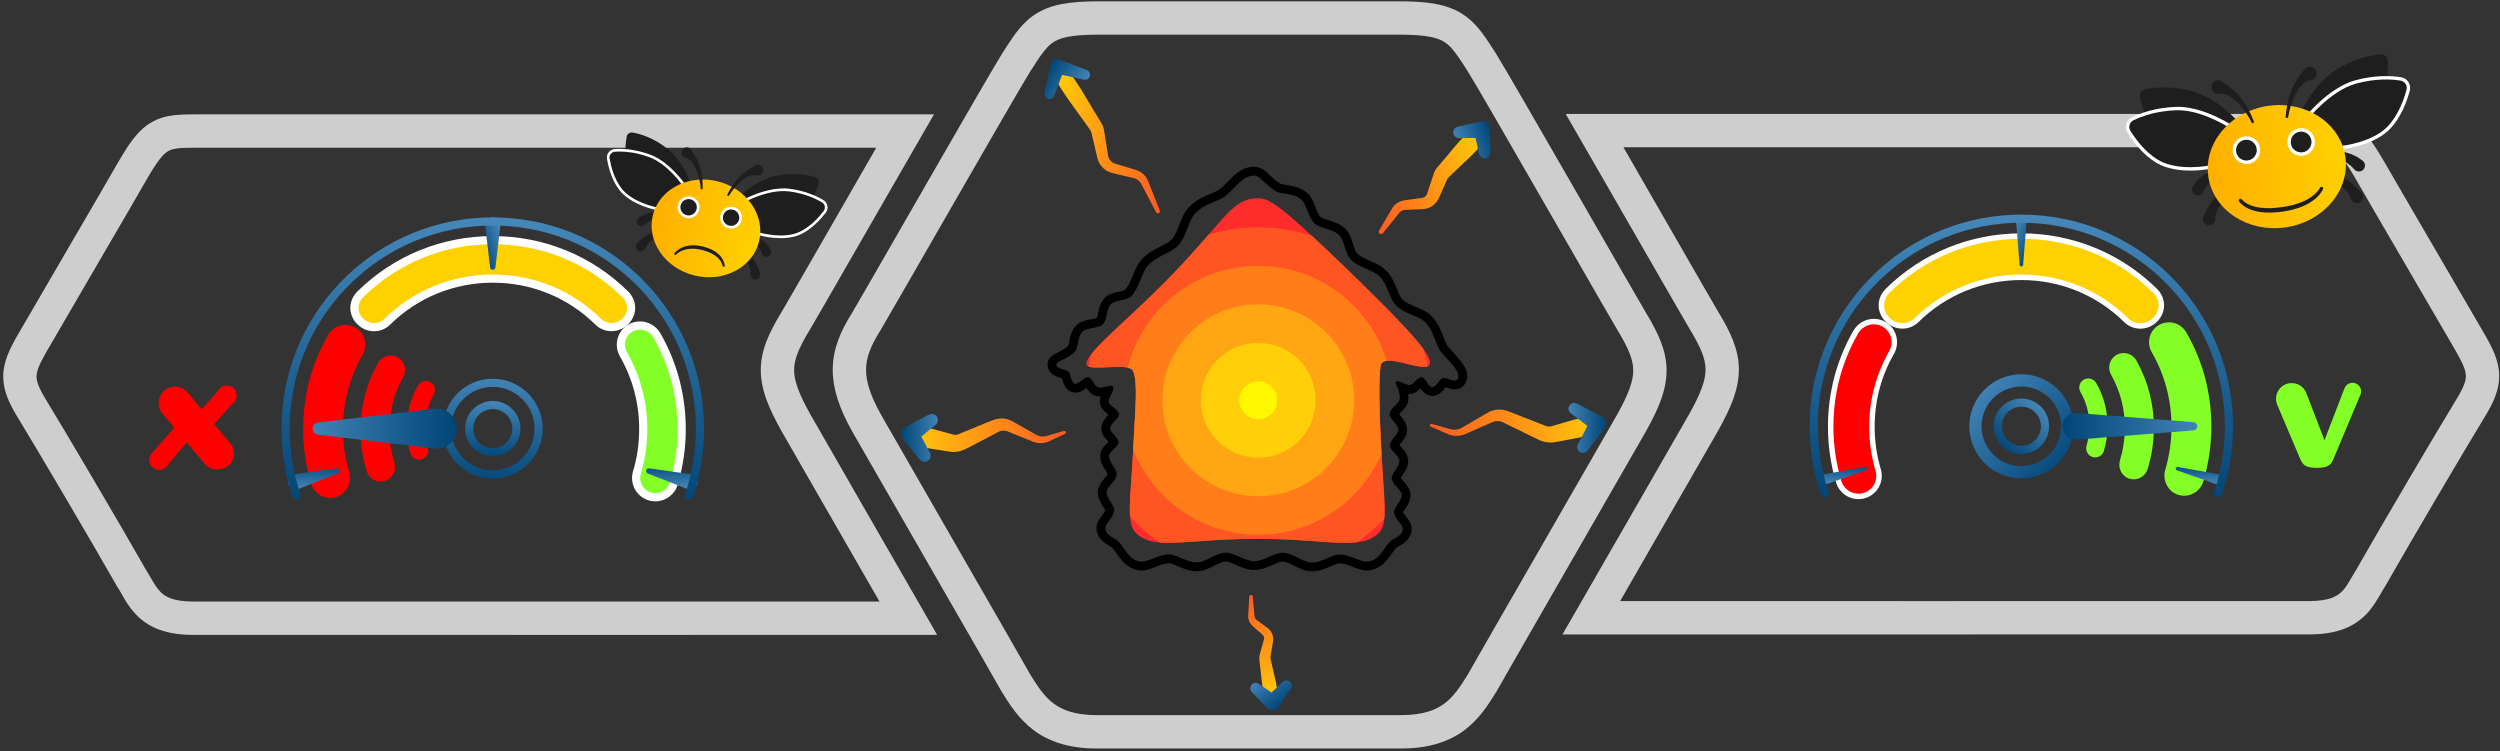 <?xml version="1.0" encoding="utf-8"?>
<!-- Generator: Adobe Illustrator 13.0.0, SVG Export Plug-In . SVG Version: 6.00 Build 14948)  -->
<!DOCTYPE svg PUBLIC "-//W3C//DTD SVG 1.1//EN" "http://www.w3.org/Graphics/SVG/1.1/DTD/svg11.dtd">
<svg version="1.1" xmlns="http://www.w3.org/2000/svg" xmlns:xlink="http://www.w3.org/1999/xlink" x="0px" y="0px" width="900px"
	 height="270.5px" viewBox="0 0 900 270.5" enable-background="new 0 0 900 270.5" xml:space="preserve">
<rect x="0" y="0" width="900" height="270.5" fill="#333333" stroke="none"/>
<g id="Calque_1">
	<path fill="#CECECE" d="M572.872,228.396h-10.375l5.173-8.993c13.27-23.068,32.629-56.658,40.397-70.25l0,0
		c4.381-7.774,5.957-12.474,5.925-16.096l0,0c-0.007-1.876-0.36-3.706-1.251-6.043l0,0c-0.89-2.323-2.345-5.099-4.422-8.51l0,0
		c-1.423-2.375-7.45-12.845-15.095-26.139l0,0c-7.631-13.27-16.819-29.257-24.389-42.358l0,0l-5.198-9.002h10.395
		c105.568,0,249.141,0,257.338,0l0,0c3.066,0.007,5.736,0.083,8.373,0.536l0,0c2.62,0.44,5.255,1.362,7.573,2.919l0,0
		c4.687,3.209,7.523,7.768,11.58,14.731l0,0c4.217,7.456,28.039,48.088,35.502,61.039l0,0l-5.199,2.997l5.201-2.995
		c1.516,2.639,2.782,4.999,3.74,7.44l0,0c0.955,2.427,1.581,5.011,1.577,7.716l0,0c-0.021,5.065-2.054,9.526-5.153,14.602l0,0
		c-6.623,10.819-27.052,45.503-35.737,60.783l0,0l-0.078,0.141l-0.1,0.152c-1.272,1.921-2.571,4.714-4.81,7.722l0,0
		c-2.215,3.004-5.68,6.111-10.535,7.804l0,0c-3.226,1.149-6.969,1.747-11.427,1.786l0,0c-5.231,0.014-68.163,0.018-131.671,0.02l0,0
		C646.823,228.396,593.052,228.395,572.872,228.396L572.872,228.396z M700.207,216.397c63.494,0,126.464-0.004,131.605-0.018l0,0
		c3.405-0.028,5.779-0.487,7.456-1.089l0,0c1.681-0.611,2.713-1.318,3.652-2.201l0,0c1.844-1.678,3.202-4.593,5.522-8.331l0,0
		c8.833-15.532,29.123-49.981,35.886-61.033l0,0c2.739-4.461,3.409-6.783,3.387-8.336l0,0c-0.004-0.896-0.178-1.861-0.752-3.351l0,0
		c-0.572-1.475-1.563-3.393-2.962-5.817l0,0l-0.001,0c-7.432-12.899-31.195-53.427-35.528-61.089l0,0
		c-2.854-4.999-4.94-8.055-6.459-9.555l0,0c-1.565-1.471-2.173-1.768-4.322-2.216l0,0c-1.422-0.252-3.502-0.36-6.321-0.356l0,0
		c-7.932,0-142.597,0-246.948,0l0,0c6.347,11.012,13.251,23.022,19.204,33.376l0,0c7.616,13.244,13.734,23.866,14.966,25.919l0,0
		c2.245,3.7,4.051,7.038,5.353,10.412l0,0c1.297,3.359,2.054,6.805,2.049,10.344l0,0c-0.034,7.104-2.823,13.661-7.481,22.008l0,0
		c-6.851,11.984-22.557,39.247-35.266,61.33l0,0C608.121,216.396,654.31,216.397,700.207,216.397L700.207,216.397z"/>
	<path fill="#CECECE" d="M68.958,228.545c-4.421-0.037-8.164-0.637-11.389-1.787l0,0c-3.219-1.14-5.874-2.873-7.902-4.822l0,0
		c-4.053-3.951-5.728-8.179-7.442-10.705l0,0l-0.093-0.141l-0.085-0.152c-8.682-15.279-29.111-49.962-35.737-60.782l0,0
		c-3.098-5.075-5.13-9.535-5.153-14.602l0,0c-0.004-2.703,0.622-5.287,1.577-7.714l0,0c0.957-2.442,2.224-4.804,3.743-7.444l0,0
		l0.001,0c7.466-12.958,31.286-53.583,35.522-61.077l0,0c3.031-5.241,5.378-9.002,8.343-12.025l0,0
		c2.919-3.05,6.849-4.979,10.79-5.588l0,0c2.636-0.451,5.307-0.528,8.372-0.533l0,0c8.199,0,150.772,0,256.34,0l0,0h10.394l-5.199,9
		c-7.569,13.101-16.756,29.088-24.388,42.358l0,0c-7.646,13.292-13.673,23.766-15.113,26.169l0,0
		c-2.06,3.381-3.516,6.158-4.407,8.482l0,0c-0.89,2.336-1.244,4.167-1.25,6.042l0,0c-0.034,3.62,1.543,8.317,5.902,16.051l0,0
		c7.792,13.636,27.151,47.227,40.423,70.295l0,0l5.172,8.992h-10.374c-20.429,0-75.059,0.002-128.852,0.005l0,0
		C135.581,228.563,74.173,228.56,68.958,228.545L68.958,228.545z M56.618,211.736c1.34,1.715,2.49,2.788,4.987,3.72l0,0
		c1.677,0.6,4.051,1.06,7.421,1.089l0,0c5.118,0.015,66.569,0.021,129.126,0.019l0,0c46.336,0,93.292-0.002,118.476-0.004l0,0
		c-12.71-22.082-28.417-49.35-35.286-61.372l0,0c-4.64-8.304-7.43-14.859-7.463-21.964l0,0c-0.006-3.539,0.753-6.986,2.049-10.346
		l0,0c1.3-3.373,3.108-6.71,5.334-10.38l0,0c1.25-2.083,7.367-12.708,14.984-25.951l0,0c5.953-10.353,12.857-22.363,19.204-33.374
		l0,0c-104.291-0.002-238.016-0.002-245.949,0l0,0c-2.817-0.006-4.898,0.102-6.321,0.355l0,0c-1.44,0.262-2.174,0.566-2.979,1.088
		l0,0c-1.563,0.944-3.99,3.953-7.779,10.644l0,0c-4.355,7.7-28.119,48.227-35.55,61.126l0,0l-5.199-2.994l5.197,2.996
		c-1.4,2.424-2.393,4.342-2.963,5.815l0,0c-0.576,1.487-0.749,2.453-0.753,3.35l0,0c-0.021,1.55,0.649,3.874,3.387,8.337l0,0
		c6.762,11.042,27.019,45.434,35.862,60.989l0,0C54.164,207.663,55.331,210.063,56.618,211.736L56.618,211.736z"/>
	<path fill="#CECECE" d="M372.011,262.788c-5.439-4.124-8.598-9.29-11.365-13.727l0,0l-0.075-0.121l-0.069-0.126
		c-1.572-2.83-12.079-21.094-23.597-41.103l0,0c-11.535-20.036-24.137-41.923-30.102-52.36l0,0
		c-4.607-8.211-7.017-15.274-7.023-22.214l0,0c-0.006-7.545,2.917-14.074,6.98-20.534l0,0c1.474-2.463,8.788-15.175,17.505-30.334
		l0,0c8.801-15.307,19.096-33.208,26.553-46.072l0,0c4.995-8.614,8.629-14.832,9.956-16.923l0,0
		c2.843-4.413,5.094-8.123,8.422-11.363l0,0c3.316-3.264,7.8-5.51,13.17-6.471l0,0c3.605-0.678,7.689-0.944,12.709-0.957l0,0
		h109.167c7.495,0.029,12.984,0.58,17.759,2.334l0,0c4.796,1.733,8.412,4.922,11.14,8.501l0,0c1.86,2.397,3.498,5,5.396,7.964l0,0
		c1.319,2.083,4.953,8.3,9.95,16.915l0,0c4.972,8.577,11.204,19.39,17.415,30.183l0,0c12.401,21.552,24.799,43.152,26.658,46.25l0,0
		c2.244,3.701,4.053,7.038,5.351,10.411l0,0c1.298,3.36,2.056,6.808,2.05,10.347l0,0c-0.034,7.104-2.824,13.66-7.482,22.004l0,0
		c-5.941,10.398-18.543,32.285-30.078,52.321l0,0c-11.519,20.01-22.025,38.272-23.595,41.103l0,0l-0.076,0.132l-0.071,0.117
		c-2.77,4.435-5.928,9.601-11.365,13.723l0,0c-5.435,4.146-12.943,6.703-22.854,6.661l0,0c-0.139,0-0.168,0-0.168,0l0,0l-0.09,0.002
		h-0.031c-12.524-0.002-96.471-0.002-108.994,0l0,0v-6.001v-6c12.521,0,96.47,0,108.994,0l0,0l0,0
		c0.147-0.002,0.244-0.001,0.289-0.002l0,0c8.063-0.04,12.37-1.826,15.628-4.239l0,0c3.224-2.41,5.62-5.968,8.311-10.332l0,0
		c1.901-3.411,12.211-21.323,23.622-41.15l0,0c11.533-20.034,24.14-41.927,30.034-52.245l0,0c4.382-7.773,5.958-12.473,5.925-16.093
		l0,0c-0.006-1.878-0.358-3.707-1.25-6.043l0,0c-0.89-2.324-2.345-5.1-4.421-8.512l0,0c-1.572-2.623-8.834-15.25-17.65-30.583l0,0
		c-8.801-15.305-19.092-33.202-26.531-46.037l0,0c-4.938-8.518-8.707-14.945-9.688-16.479l0,0c-2.841-4.482-4.843-7.492-6.633-9.18
		l0,0c-1.804-1.664-3.305-2.554-7.079-3.324l0,0c-2.491-0.475-5.908-0.741-10.476-0.748l0,0H395.087
		c-6.885,0-11.086,0.626-13.603,1.583l0,0c-2.498,0.98-3.778,2.035-5.849,4.623l0,0c-1.337,1.712-2.853,4.072-4.744,7.038l0,0
		c-0.986,1.543-4.756,7.97-9.692,16.488l0,0c-4.959,8.556-11.188,19.364-17.395,30.152l0,0
		c-12.437,21.608-24.713,43.003-26.788,46.468l0,0l-0.029,0.046l-0.033,0.057c-3.599,5.757-5.167,9.837-5.173,14.202l0,0
		c-0.009,4.04,1.407,9.068,5.464,16.3l0,0c11.786,20.625,49.85,86.572,53.674,93.423l0,0c2.692,4.37,5.09,7.936,8.319,10.349l0,0
		c3.257,2.413,7.565,4.199,15.634,4.241l0,0c0.094,0,0.188,0,0.285,0l0,0v6v5.999c-0.096,0-0.19,0-0.285,0.002l0,0
		c-0.076,0.001-0.152,0.001-0.228,0.001l0,0C384.842,269.452,377.406,266.903,372.011,262.788L372.011,262.788z"/>
</g>
<g id="Calque_2">
	<g>
		<defs>
			<path id="SVGID_1_" d="M452.59,71.381c-10.534,0.176-12.07,10.155-39.982,36.833c-11.28,10.778-23.034,20.623-21.322,23.261
				c0.698,1.081,4.005,0.909,7.502,0.736c4.129-0.199,8.521-0.403,9.195,1.455c1.616,4.453,0.832,11.793,0,27.611
				c-0.935,17.84-2.55,26.736,0.598,30.2c4.603,5.063,11.83,4.144,25.147,3.226c5.288-0.366,11.534-0.733,18.955-0.726
				c25.952,0.032,37.623,4.557,44.018-2.5c2.916-3.217,1.542-11.688,0.601-28.638c-1.083-19.461-0.884-30.686,0-31.972
				c1.231-1.792,5.313-0.84,9.229,0.112c3.625,0.883,7.104,1.762,8.039,0.468c1.727-2.408-4.684-10.438-30.234-35.111
				c-23.95-23.121-27.525-24.96-31.506-24.96C452.748,71.378,452.669,71.378,452.59,71.381"/>
		</defs>
		<clipPath id="SVGID_2_">
			<use xlink:href="#SVGID_1_"  overflow="visible"/>
		</clipPath>
		<g clip-path="url(#SVGID_2_)">
			<g>
				<defs>
					<rect id="SVGID_3_" x="376.861" y="67.994" width="152.225" height="152.225"/>
				</defs>
				<clipPath id="SVGID_4_">
					<use xlink:href="#SVGID_3_"  overflow="visible"/>
				</clipPath>
				<g clip-path="url(#SVGID_4_)">
					<g>
						<defs>
							<rect id="SVGID_5_" x="376.861" y="67.994" width="152.225" height="152.225"/>
						</defs>
						<clipPath id="SVGID_6_">
							<use xlink:href="#SVGID_5_"  overflow="visible"/>
						</clipPath>
						<path clip-path="url(#SVGID_6_)" fill="#FF2C2C" d="M529.086,144.105c0,42.036-34.076,76.115-76.112,76.115
							c-42.037,0-76.113-34.079-76.113-76.115c0-42.035,34.076-76.111,76.113-76.111C495.01,67.994,529.086,102.071,529.086,144.105
							"/>
					</g>
				</g>
				<g clip-path="url(#SVGID_4_)">
					<g>
						<defs>
							<rect id="SVGID_7_" x="390.719" y="81.852" width="124.507" height="124.507"/>
						</defs>
						<clipPath id="SVGID_8_">
							<use xlink:href="#SVGID_7_"  overflow="visible"/>
						</clipPath>
						<path clip-path="url(#SVGID_8_)" fill="#FF5523" d="M515.227,144.105c0,34.381-27.871,62.257-62.253,62.257
							c-34.383,0-62.254-27.876-62.254-62.257c0-34.382,27.871-62.253,62.254-62.253
							C487.355,81.852,515.227,109.724,515.227,144.105"/>
					</g>
				</g>
				<g clip-path="url(#SVGID_4_)">
					<g>
						<defs>
							<rect id="SVGID_9_" x="404.577" y="95.711" width="96.792" height="96.792"/>
						</defs>
						<clipPath id="SVGID_10_">
							<use xlink:href="#SVGID_9_"  overflow="visible"/>
						</clipPath>
						<path clip-path="url(#SVGID_10_)" fill="#FF7E1A" d="M501.369,144.105c0,26.729-21.669,48.397-48.396,48.397
							c-26.729,0-48.396-21.669-48.396-48.397c0-26.725,21.667-48.395,48.396-48.395C479.7,95.711,501.369,117.381,501.369,144.105"
							/>
					</g>
				</g>
				<g clip-path="url(#SVGID_4_)">
					<g>
						<defs>
							<rect id="SVGID_11_" x="418.436" y="109.569" width="69.074" height="69.077"/>
						</defs>
						<clipPath id="SVGID_12_">
							<use xlink:href="#SVGID_11_"  overflow="visible"/>
						</clipPath>
						<path clip-path="url(#SVGID_12_)" fill="#FFA612" d="M487.51,144.105c0,19.074-15.463,34.54-34.536,34.54
							c-19.076,0-34.538-15.466-34.538-34.54c0-19.072,15.462-34.537,34.538-34.537C472.047,109.569,487.51,125.033,487.51,144.105"
							/>
					</g>
				</g>
				<g clip-path="url(#SVGID_4_)">
					<g>
						<defs>
							<rect id="SVGID_13_" x="432.294" y="123.427" width="41.356" height="41.359"/>
						</defs>
						<clipPath id="SVGID_14_">
							<use xlink:href="#SVGID_13_"  overflow="visible"/>
						</clipPath>
						<path clip-path="url(#SVGID_14_)" fill="#FFCF09" d="M473.652,144.105c0,11.422-9.259,20.681-20.679,20.681
							c-11.421,0-20.679-9.259-20.679-20.681c0-11.42,9.258-20.679,20.679-20.679C464.394,123.427,473.652,132.686,473.652,144.105"
							/>
					</g>
				</g>
				<g clip-path="url(#SVGID_4_)">
					<g>
						<defs>
							<rect id="SVGID_15_" x="446.152" y="137.284" width="13.642" height="13.645"/>
						</defs>
						<clipPath id="SVGID_16_">
							<use xlink:href="#SVGID_15_"  overflow="visible"/>
						</clipPath>
						<path clip-path="url(#SVGID_16_)" fill="#FFF800" d="M459.795,144.105c0,3.768-3.055,6.823-6.821,6.823
							c-3.769,0-6.821-3.056-6.821-6.823c0-3.767,3.053-6.821,6.821-6.821C456.74,137.284,459.795,140.339,459.795,144.105"/>
					</g>
				</g>
			</g>
		</g>
	</g>
	<g>
		<path d="M451.473,63.193c2.113,0,3.501,2.939,7.813,5.655c1.955,1.231,6.219,0.467,9.24,3.038
			c1.997,1.702,2.155,6.106,4.758,8.572c2.004,1.899,6.417,1.775,8.838,4.201c2.005,2.007,1.906,6.425,4.225,8.835
			c2.884,2.986,7.855,3.539,10.376,6.097c2.966,3.007,3.439,7.965,5.924,10.446c3.097,3.091,8.069,3.564,10.435,5.955
			c3.357,3.391,3.657,8.278,5.6,10.579c4.064,4.813,7.601,7.543,5.891,10.106c-0.194,0.233-0.479,0.321-0.823,0.321
			c-1.117,0-2.849-0.935-3.991-0.935c-0.104,0-0.208,0.008-0.3,0.024c-1.229,0.231-2.423,3.284-3.83,3.284c-0.021,0-0.043,0-0.062,0
			c-1.354-0.087-2.449-3.42-3.787-3.576c-0.038-0.005-0.08-0.009-0.123-0.009c-1.425,0-2.952,2.837-4.138,2.842h-0.007
			c-1.378,0-3.389-1.45-4.456-1.45c-0.239,0-0.43,0.073-0.558,0.253c-0.46,0.651,1.776,3.104,1.347,6.433
			c-0.185,1.443-3.486,3.008-3.565,5.307c-0.058,1.612,3.088,3.503,3.108,5.627c0.014,1.682-3.105,3.616-3.029,5.661
			c0.065,1.724,3.318,3.428,3.431,5.428c0.124,2.182-2.904,4.417-2.777,6.314c0.152,2.215,3.462,4.023,3.596,5.88
			c0.163,2.28-2.859,4.498-2.77,6.295c0.121,2.425,3.314,4.47,3.192,6.142c-0.187,2.621-3.487,3.225-4.663,4.485
			c-2.29,2.467-3.738,6.448-7.551,7.134c-0.219,0.041-0.451,0.059-0.684,0.059c-2.733,0-6.106-2.547-9.799-2.576h-0.033
			c-2.95,0-6.317,2.882-10.021,2.882c-0.089,0-0.175,0-0.265-0.006c-3.119-0.115-6.428-3.41-10.152-3.504
			c-0.041-0.001-0.081-0.001-0.125-0.001c-3.143,0-6.552,3.024-10.163,3.024h-0.007c-3.627-0.004-7.043-3.047-10.195-3.047
			c-0.038,0-0.078,0.001-0.116,0.001c-3.731,0.091-7.043,3.382-10.167,3.496c-0.089,0.004-0.173,0.004-0.262,0.004
			c-3.711,0-7.082-2.871-10.028-2.871h-0.044c-3.709,0.034-7.083,2.598-9.821,2.598c-0.23,0-0.458-0.019-0.677-0.058
			c-3.817-0.678-5.275-4.655-7.584-7.138c-1.258-1.347-4.585-2.055-4.772-4.806c-0.122-1.774,3.083-3.925,3.224-6.488
			c0.103-1.902-2.904-4.241-2.726-6.655c0.144-1.964,3.463-3.886,3.621-6.23c0.136-2.006-2.891-4.346-2.767-6.652
			c0.099-1.813,3.341-3.305,3.405-4.806c0.079-1.858-3.037-3.587-3.009-5.038c0.037-1.952,3.194-3.599,3.143-4.979
			c-0.077-2.066-3.386-3.234-3.646-4.542c-0.341-1.715,2.208-3.91,1.588-5.577c-0.091-0.241-0.345-0.33-0.705-0.33
			c-0.976,0-2.719,0.647-4.072,0.647c-0.205,0-0.401-0.016-0.584-0.05c-1.237-0.231-2.185-3.524-3.661-3.713
			c-0.045-0.007-0.086-0.009-0.129-0.009c-1.316,0-3.115,2.421-4.383,2.421c-0.076,0-0.15-0.009-0.219-0.026
			c-1.484-0.37-1.446-3.658-2.428-4.451c-1.059-0.855-4.284-0.817-4.259-2.468c0.019-1.215,4.235-2.077,6.673-4.667
			c1.392-1.482,0.845-5.389,2.77-7.249c1.583-1.525,5.506-0.889,7.33-2.641c1.639-1.571,1.142-5.497,2.897-7.228
			c1.644-1.623,5.574-1.088,7.258-2.832c3.113-3.234,3.644-8.421,6.24-11.227c3.113-3.364,8.22-4.294,10.712-7.069
			c3.171-3.532,3.545-8.732,5.962-11.37c3.429-3.742,8.405-4.314,11.01-6.416c3.792-3.055,6.124-7.288,10.287-7.356
			C451.446,63.193,451.457,63.193,451.473,63.193 M451.473,60.025L451.473,60.025h-0.028h-0.065
			c-4.187,0.068-6.916,2.86-9.324,5.321c-0.924,0.943-1.879,1.918-2.895,2.737c-0.689,0.554-1.923,1.074-3.231,1.624
			c-2.493,1.049-5.595,2.353-8.128,5.119c-1.542,1.681-2.371,3.859-3.173,5.965c-0.747,1.959-1.518,3.986-2.814,5.429
			c-0.794,0.886-2.325,1.66-3.947,2.478c-2.212,1.116-4.722,2.385-6.732,4.557c-1.615,1.745-2.52,3.942-3.393,6.069
			c-0.814,1.976-1.581,3.841-2.803,5.11c-0.265,0.201-1.407,0.433-2.087,0.575c-1.624,0.331-3.643,0.746-5.116,2.201
			c-1.563,1.541-2.014,3.64-2.375,5.326c-0.136,0.631-0.339,1.574-0.521,1.896c-0.345,0.237-1.516,0.444-2.225,0.57
			c-1.696,0.302-3.62,0.642-5.078,2.052c-1.76,1.702-2.206,3.971-2.562,5.797c-0.108,0.537-0.262,1.334-0.396,1.643
			c-0.877,0.886-2.218,1.565-3.404,2.168c-1.88,0.954-4.009,2.033-4.049,4.536c-0.053,3.473,3.342,4.442,4.791,4.857
			c0.111,0.03,0.243,0.068,0.374,0.107c0.044,0.136,0.084,0.281,0.122,0.396c0.445,1.507,1.192,4.031,3.804,4.682
			c0.318,0.08,0.649,0.12,0.983,0.12c1.637,0,2.913-0.94,3.949-1.747c0.754,1.146,1.789,2.645,3.637,2.992
			c0.365,0.069,0.76,0.104,1.17,0.104c0.095,0,0.189-0.004,0.284-0.005c-0.265,0.815-0.398,1.728-0.202,2.714
			c0.336,1.689,1.606,2.71,2.63,3.53c0.122,0.099,0.274,0.221,0.424,0.344c-1.097,1.148-2.57,2.714-2.613,4.971
			c-0.034,1.934,1.199,3.294,2.19,4.384c0.113,0.124,0.255,0.282,0.393,0.438c-0.057,0.057-0.11,0.107-0.161,0.156
			c-1.137,1.074-2.693,2.545-2.813,4.752c-0.119,2.215,1.031,3.999,1.956,5.431c0.252,0.395,0.614,0.956,0.769,1.284
			c-0.183,0.331-0.77,1.022-1.139,1.453c-1.021,1.196-2.29,2.685-2.435,4.654c-0.172,2.339,1.065,4.271,1.969,5.686
			c0.234,0.364,0.57,0.89,0.715,1.195c-0.16,0.466-0.806,1.329-1.171,1.818c-1.009,1.352-2.151,2.881-2.013,4.895
			c0.24,3.521,2.984,5.147,4.625,6.118c0.343,0.202,0.86,0.51,1.003,0.646c0.513,0.549,1.037,1.29,1.592,2.075
			c1.675,2.361,3.754,5.299,7.745,6.008c0.398,0.07,0.811,0.105,1.231,0.105c1.874,0,3.646-0.695,5.36-1.372
			c1.521-0.596,3.09-1.213,4.492-1.225c0.749,0,1.996,0.534,3.202,1.054c1.979,0.852,4.223,1.817,6.839,1.817
			c0.126,0,0.253-0.002,0.379-0.006c2.172-0.081,4.071-1.038,5.907-1.966c1.528-0.771,2.971-1.499,4.218-1.528h0.002
			c0.884,0,2.206,0.592,3.488,1.164c1.962,0.881,4.188,1.879,6.742,1.882c2.553,0,4.775-0.993,6.735-1.868
			c1.276-0.567,2.596-1.156,3.438-1.156c1.285,0.03,2.726,0.758,4.249,1.529c1.837,0.93,3.736,1.892,5.912,1.974
			c0.126,0.004,0.253,0.006,0.381,0.006c2.61,0,4.854-0.969,6.834-1.823c1.204-0.521,2.449-1.057,3.188-1.057
			c1.4,0.009,2.968,0.625,4.484,1.215c1.707,0.669,3.477,1.36,5.348,1.36c0.426,0,0.845-0.036,1.248-0.107
			c3.981-0.718,6.052-3.656,7.716-6.019c0.555-0.78,1.072-1.519,1.593-2.076c0.096-0.078,0.57-0.343,0.887-0.52
			c1.525-0.849,4.365-2.432,4.614-5.896c0.143-2.01-1.066-3.558-2.041-4.803c-0.343-0.438-0.878-1.121-1.077-1.54
			c0.162-0.283,0.443-0.693,0.646-0.991c0.935-1.364,2.213-3.238,2.047-5.557c-0.141-1.974-1.437-3.41-2.477-4.567
			c-0.31-0.341-0.775-0.864-1.011-1.213c0.17-0.305,0.462-0.729,0.673-1.04c0.947-1.395,2.127-3.129,1.999-5.326
			c-0.124-2.182-1.591-3.751-2.663-4.895c-0.164-0.171-0.369-0.392-0.544-0.589c0.208-0.293,0.495-0.648,0.695-0.895
			c0.953-1.171,2.136-2.627,2.117-4.565c-0.022-2.25-1.425-3.928-2.45-5.158c-0.131-0.156-0.293-0.35-0.438-0.534
			c0.261-0.313,0.659-0.703,0.933-0.973c1.019-0.994,2.166-2.122,2.387-3.833c0.115-0.891,0.1-1.726,0.012-2.494
			c0.166,0.018,0.339,0.022,0.513,0.022c1.718-0.005,2.897-1.032,3.846-1.968c0.862,1.191,2.045,2.578,4.001,2.706l0.1,0.008
			l0.17,0.001c2.292,0,3.688-1.77,4.612-2.939c0.043-0.057,0.096-0.121,0.146-0.187c0.141,0.044,0.279,0.09,0.404,0.13
			c0.889,0.291,1.896,0.621,2.958,0.621c1.319,0,2.477-0.524,3.264-1.473l0.104-0.122l0.087-0.138
			c2.722-4.078-0.557-7.708-3.729-11.219c-0.762-0.847-1.554-1.722-2.372-2.69c-0.458-0.54-0.923-1.794-1.373-3.007
			c-0.875-2.361-1.966-5.298-4.399-7.756c-1.556-1.573-3.621-2.432-5.619-3.262c-1.861-0.777-3.626-1.508-4.825-2.707
			c-0.743-0.743-1.35-2.208-1.993-3.756c-0.908-2.187-1.932-4.666-3.912-6.671c-1.64-1.665-3.76-2.581-5.808-3.466
			c-1.79-0.773-3.479-1.505-4.542-2.606c-0.682-0.703-1.114-2.11-1.54-3.471c-0.563-1.819-1.203-3.88-2.727-5.405
			c-1.851-1.853-4.276-2.594-6.223-3.189c-1.021-0.31-2.282-0.699-2.677-1.073c-0.842-0.794-1.391-2.242-1.919-3.644
			c-0.686-1.819-1.397-3.7-2.968-5.038c-2.499-2.127-5.446-2.574-7.596-2.898c-0.692-0.104-1.73-0.262-2.021-0.416
			c-1.672-1.054-2.849-2.162-3.888-3.139C455.506,61.548,453.887,60.025,451.473,60.025"/>
	</g>
	<g>
		<defs>
			<path id="SVGID_17_" d="M528.226,47.944l-1.151,1.134c-0.757,0.77-1.494,1.555-2.207,2.363c-1.428,1.617-2.752,3.329-4.158,4.962
				l-2.096,2.47l-1.05,1.231c-0.56,0.627-1.031,1.383-1.334,2.176l-2.058,6.232c-0.412,1.238-0.448,1.565-0.864,2.013
				c-0.186,0.215-0.423,0.386-0.682,0.521c-0.131,0.059-0.268,0.118-0.412,0.156c-0.137,0.042-0.262,0.061-0.577,0.104l-3.205,0.422
				l-1.604,0.221l-0.802,0.11l-0.4,0.056c-0.174,0.025-0.367,0.053-0.547,0.094c-1.456,0.305-2.776,1.159-3.613,2.343
				c-0.231,0.322-0.357,0.555-0.488,0.776l-0.413,0.7l-0.825,1.394c-1.105,1.856-2.202,3.717-3.26,5.604
				c-0.191,0.342-0.119,0.778,0.191,1.037c0.349,0.291,0.869,0.246,1.159-0.106c1.387-1.662,2.731-3.353,4.069-5.048l1.006-1.27
				l0.503-0.633c0.174-0.22,0.345-0.438,0.448-0.538c0.505-0.5,1.158-0.822,1.827-0.884l6.313-0.291
				c0.22-0.01,0.634-0.028,1.024-0.1c0.386-0.065,0.767-0.17,1.136-0.302c0.739-0.274,1.44-0.665,2.044-1.184
				c0.607-0.514,1.131-1.143,1.521-1.848c0.099-0.175,0.186-0.358,0.27-0.543l0.18-0.403l0.329-0.74l2.591-5.833
				c0.114-0.198,0.247-0.355,0.428-0.511l1.168-1.123l2.339-2.236c1.547-1.502,3.178-2.929,4.708-4.448
				c0.763-0.76,1.503-1.546,2.225-2.343l1.063-1.218c0.358-0.401,0.578-0.936,0.22-2.014c-0.458-1.332-1.556-2.45-3.019-2.843
				c-0.636-0.17-1.079-0.157-1.41-0.043C528.57,47.645,528.386,47.783,528.226,47.944"/>
		</defs>
		<clipPath id="SVGID_18_">
			<use xlink:href="#SVGID_17_"  overflow="visible"/>
		</clipPath>
		
			<linearGradient id="SVGID_19_" gradientUnits="userSpaceOnUse" x1="122.863" y1="322.323" x2="124.245" y2="322.323" gradientTransform="matrix(34.55 -11.925 -11.925 -34.55 89.117 12675.319)">
			<stop  offset="0" style="stop-color:#FF5523"/>
			<stop  offset="1" style="stop-color:#FFCF09"/>
		</linearGradient>
		<polygon clip-path="url(#SVGID_18_)" fill="url(#SVGID_19_)" points="488.636,61.428 531.881,46.502 539.885,69.693 
			496.641,84.619 		"/>
	</g>
	<g>
		<defs>
			<path id="SVGID_20_" d="M523.193,47.677c0.016,1.15,0.959,2.071,2.11,2.054l5.861-0.079l1.28,5.703
				c0.211,0.944,1.061,1.643,2.067,1.627c1.149-0.02,2.066-0.968,2.046-2.117l-0.133-8.522c-0.003-0.173-0.024-0.36-0.063-0.538
				c-0.322-1.444-1.753-2.359-3.202-2.038l-8.335,1.845c-0.078,0.018-0.153,0.038-0.229,0.064
				C523.77,45.963,523.18,46.754,523.193,47.677"/>
		</defs>
		<clipPath id="SVGID_21_">
			<use xlink:href="#SVGID_20_"  overflow="visible"/>
		</clipPath>
		
			<linearGradient id="SVGID_22_" gradientUnits="userSpaceOnUse" x1="140.194" y1="323.861" x2="141.576" y2="323.861" gradientTransform="matrix(9.703 -3.349 -3.349 -9.703 248.255 3665.421)">
			<stop  offset="0" style="stop-color:#4588B9"/>
			<stop  offset="1" style="stop-color:#024677"/>
		</linearGradient>
		<polygon clip-path="url(#SVGID_21_)" fill="url(#SVGID_22_)" points="522.385,46.441 535.228,42.009 539.886,55.505 
			527.044,59.938 		"/>
	</g>
	<g>
		<defs>
			<path id="SVGID_23_" d="M536.684,148.03c-0.396,0.148-0.799,0.353-1.146,0.549l-0.858,0.503l-1.72,1.009l-3.435,2.013
				l-3.378,1.973c-0.945,0.507-2.07,0.723-3.176,0.587c-0.279-0.038-0.554-0.093-0.828-0.166l-0.957-0.27l-1.919-0.538l-3.837-1.071
				c-0.247-0.069-0.514,0.054-0.622,0.296c-0.112,0.265,0.009,0.573,0.274,0.686l3.658,1.581l1.831,0.79l0.915,0.391
				c0.353,0.143,0.717,0.261,1.092,0.354c1.495,0.363,3.126,0.262,4.603-0.316l3.71-1.629l3.641-1.609l1.822-0.806l0.91-0.402
				c0.246-0.099,0.448-0.174,0.684-0.228c0.902-0.228,1.85-0.173,2.688,0.129c0.224,0.08,0.371,0.152,0.641,0.285l0.895,0.44
				l1.784,0.879c2.375,1.182,4.763,2.342,7.157,3.479l1.792,0.863l0.897,0.429l0.473,0.225c0.215,0.098,0.433,0.188,0.654,0.271
				c0.89,0.326,1.832,0.514,2.784,0.563c0.477,0.027,0.956,0.016,1.43-0.029c0.455-0.036,1.031-0.155,1.289-0.205
				c2.602-0.519,5.228-0.928,7.822-1.473c1.297-0.272,2.588-0.578,3.872-0.903l1.919-0.522c0.643-0.164,1.239-0.518,1.651-1.647
				c0.499-1.369,0.174-2.97-0.958-4.033c-0.875-0.823-1.569-0.869-2.216-0.729l-1.947,0.4c-1.297,0.286-2.584,0.594-3.864,0.934
				c-2.563,0.682-5.095,1.497-7.65,2.202c-0.386,0.11-0.456,0.139-0.664,0.185c-0.181,0.039-0.361,0.063-0.55,0.075
				c-0.373,0.018-0.75-0.025-1.118-0.126l-0.271-0.084l-0.438-0.174l-0.925-0.365l-1.851-0.732c-2.461-0.981-4.933-1.948-7.412-2.89
				l-1.86-0.716l-0.927-0.354c-0.34-0.132-0.811-0.302-1.225-0.397c-0.673-0.173-1.366-0.257-2.054-0.257
				C538.705,147.447,537.654,147.645,536.684,148.03"/>
		</defs>
		<clipPath id="SVGID_24_">
			<use xlink:href="#SVGID_23_"  overflow="visible"/>
		</clipPath>
		
			<linearGradient id="SVGID_25_" gradientUnits="userSpaceOnUse" x1="121.484" y1="321.74" x2="122.866" y2="321.74" gradientTransform="matrix(48.153 0 0 -48.153 -5337.789 15646.083)">
			<stop  offset="0" style="stop-color:#FF5523"/>
			<stop  offset="1" style="stop-color:#FFCF09"/>
		</linearGradient>
		<rect x="514.695" y="147.447" clip-path="url(#SVGID_24_)" fill="url(#SVGID_25_)" width="61.5" height="11.869"/>
	</g>
	<g>
		<defs>
			<path id="SVGID_26_" d="M565.079,145.87c-0.695,0.915-0.516,2.22,0.399,2.914l5.997,4.55l-3.468,6.679
				c-0.459,0.881-0.229,1.994,0.588,2.615c0.915,0.693,2.221,0.515,2.918-0.399l6.192-8.161c0.091-0.116,0.178-0.258,0.249-0.393
				c0.691-1.334,0.174-2.978-1.164-3.67l-9.096-4.725c-0.302-0.157-0.631-0.233-0.957-0.233
				C566.111,145.047,565.486,145.329,565.079,145.87"/>
		</defs>
		<clipPath id="SVGID_27_">
			<use xlink:href="#SVGID_26_"  overflow="visible"/>
		</clipPath>
		
			<linearGradient id="SVGID_28_" gradientUnits="userSpaceOnUse" x1="140.699" y1="321.471" x2="142.08" y2="321.471" gradientTransform="matrix(10.507 0 0 -10.507 -914.701 3531.932)">
			<stop  offset="0" style="stop-color:#4588B9"/>
			<stop  offset="1" style="stop-color:#024677"/>
		</linearGradient>
		<rect x="564.384" y="145.047" clip-path="url(#SVGID_27_)" fill="url(#SVGID_28_)" width="14.263" height="18.274"/>
	</g>
	<g>
		<defs>
			<path id="SVGID_29_" d="M383.904,26.178c-1.309-0.081-2.569,0.701-3.033,1.997c-0.371,1.036-0.159,1.686,0.196,2.244l1.043,1.685
				c0.711,1.114,1.439,2.217,2.192,3.303c1.504,2.172,3.109,4.278,4.634,6.439l2.303,3.228l1.148,1.618
				c0.237,0.317,0.405,0.649,0.515,1.022l1.791,7.647l0.227,0.966l0.123,0.514c0.057,0.217,0.112,0.435,0.189,0.645
				c0.286,0.849,0.728,1.639,1.291,2.324c0.557,0.69,1.25,1.261,2.005,1.706c0.382,0.218,0.774,0.412,1.188,0.557
				c0.411,0.157,0.859,0.257,1.139,0.324l7.589,1.801c0.921,0.284,1.739,0.92,2.281,1.761c0.12,0.183,0.271,0.485,0.428,0.785
				l0.456,0.88l0.914,1.762c1.212,2.353,2.432,4.699,3.689,7.03c0.169,0.313,0.548,0.46,0.89,0.331
				c0.372-0.141,0.558-0.558,0.417-0.93c-0.941-2.474-1.922-4.932-2.907-7.387l-0.736-1.842l-0.368-0.921
				c-0.123-0.298-0.23-0.606-0.427-1.002c-0.726-1.479-2.039-2.677-3.606-3.288c-0.193-0.08-0.4-0.144-0.592-0.206l-0.474-0.146
				l-0.948-0.289l-1.896-0.581l-3.798-1.145c-0.355-0.106-0.554-0.166-0.754-0.26c-0.205-0.084-0.397-0.201-0.584-0.32
				c-0.36-0.257-0.683-0.566-0.926-0.929c-0.246-0.359-0.428-0.757-0.527-1.172c-0.03-0.103-0.046-0.209-0.065-0.314l-0.072-0.456
				l-0.157-0.979l-1.269-7.909c-0.186-0.915-0.554-1.813-1.046-2.598l-1.032-1.691l-2.057-3.393
				c-1.382-2.252-2.682-4.561-4.085-6.801c-0.7-1.12-1.426-2.225-2.168-3.317l-1.134-1.625c-0.362-0.529-0.854-0.97-1.881-1.06
				C383.974,26.182,383.938,26.179,383.904,26.178"/>
		</defs>
		<clipPath id="SVGID_30_">
			<use xlink:href="#SVGID_29_"  overflow="visible"/>
		</clipPath>
		
			<linearGradient id="SVGID_31_" gradientUnits="userSpaceOnUse" x1="112.55" y1="319.677" x2="113.76" y2="319.677" gradientTransform="matrix(-43.095 -23.857 -23.857 43.095 12902.408 -11025.257)">
			<stop  offset="0" style="stop-color:#FF5523"/>
			<stop  offset="1" style="stop-color:#FFCF09"/>
		</linearGradient>
		<polygon clip-path="url(#SVGID_30_)" fill="url(#SVGID_31_)" points="409.499,91.567 359.7,64 388.882,11.285 438.681,38.853 		
			"/>
	</g>
	<g>
		<defs>
			<path id="SVGID_32_" d="M378.271,23.241l-2.256,10.175c-0.195,0.868,0.272,1.77,1.126,2.096c0.94,0.358,1.994-0.112,2.35-1.053
				l2.862-7.49l7.855,1.723c0.868,0.19,1.769-0.278,2.092-1.134c0.357-0.941-0.118-1.992-1.057-2.346l-9.769-3.702
				c-0.103-0.039-0.221-0.075-0.332-0.098c-0.106-0.024-0.21-0.04-0.315-0.049C379.643,21.26,378.535,22.049,378.271,23.241"/>
		</defs>
		<clipPath id="SVGID_33_">
			<use xlink:href="#SVGID_32_"  overflow="visible"/>
		</clipPath>
		
			<linearGradient id="SVGID_34_" gradientUnits="userSpaceOnUse" x1="101.774" y1="313.228" x2="102.985" y2="313.228" gradientTransform="matrix(-11.08 -6.134 -6.134 11.08 3439.574 -2813.841)">
			<stop  offset="0" style="stop-color:#4588B9"/>
			<stop  offset="1" style="stop-color:#024677"/>
		</linearGradient>
		<polygon clip-path="url(#SVGID_33_)" fill="url(#SVGID_34_)" points="388.576,42.792 370.472,32.77 380.146,15.296 398.25,25.318 
					"/>
	</g>
	<g>
		<defs>
			<path id="SVGID_35_" d="M328.173,154.191c-1.015,1.134-1.423,2.767-0.922,4.32c0.375,1.172,0.928,1.515,1.527,1.657l1.784,0.449
				c1.195,0.279,2.394,0.533,3.602,0.753c2.414,0.438,4.858,0.732,7.278,1.147c0.234,0.037,0.803,0.138,1.236,0.16
				c0.466,0.034,0.929,0.033,1.392-0.005c0.92-0.075,1.827-0.276,2.678-0.615c0.211-0.084,0.423-0.176,0.627-0.277l0.435-0.221
				l0.816-0.423l1.638-0.843c2.186-1.115,4.363-2.252,6.529-3.413l1.626-0.861l0.814-0.433c0.241-0.126,0.354-0.191,0.548-0.271
				c0.706-0.282,1.521-0.368,2.314-0.203c0.203,0.039,0.378,0.095,0.599,0.175l0.856,0.347l1.708,0.692l3.418,1.381l3.488,1.406
				c1.417,0.51,2.961,0.558,4.365,0.171c0.351-0.096,0.692-0.219,1.022-0.362l0.834-0.392l1.671-0.786l3.339-1.573
				c0.242-0.114,0.373-0.393,0.294-0.658c-0.084-0.297-0.394-0.466-0.69-0.378l-3.542,1.037l-1.769,0.518l-0.883,0.264
				c-0.247,0.067-0.494,0.121-0.744,0.156c-0.994,0.133-2.006-0.053-2.852-0.496l-3.143-1.777l-3.207-1.819l-1.605-0.911l-0.8-0.456
				c-0.334-0.179-0.725-0.369-1.106-0.504c-1.547-0.582-3.297-0.674-4.93-0.221c-0.393,0.1-0.849,0.271-1.164,0.399l-0.855,0.346
				l-1.709,0.686c-2.283,0.909-4.554,1.837-6.816,2.793l-1.701,0.706l-0.85,0.355l-0.399,0.163l-0.224,0.072
				c-0.299,0.083-0.611,0.118-0.914,0.103c-0.151-0.008-0.302-0.028-0.448-0.061l-0.574-0.154c-2.377-0.613-4.729-1.344-7.111-1.928
				c-1.193-0.293-2.393-0.553-3.597-0.787l-1.81-0.318c-0.352-0.065-0.715-0.063-1.12,0.128
				C328.833,153.568,328.519,153.806,328.173,154.191"/>
		</defs>
		<clipPath id="SVGID_36_">
			<use xlink:href="#SVGID_35_"  overflow="visible"/>
		</clipPath>
		
			<linearGradient id="SVGID_37_" gradientUnits="userSpaceOnUse" x1="111.96" y1="320.236" x2="113.433" y2="320.236" gradientTransform="matrix(-42.421 0.969 0.969 42.421 4825.707 -13538.521)">
			<stop  offset="0" style="stop-color:#FF5523"/>
			<stop  offset="1" style="stop-color:#FFCF09"/>
		</linearGradient>
		<polygon clip-path="url(#SVGID_36_)" fill="url(#SVGID_37_)" points="384.427,177.275 326.019,178.608 324.995,133.798 
			383.403,132.464 		"/>
	</g>
	<g>
		<defs>
			<path id="SVGID_38_" d="M334.357,149.276l-8.384,4.462c-0.156,0.087-0.322,0.194-0.466,0.312
				c-1.229,1.004-1.411,2.812-0.409,4.04l6.006,7.35c0.656,0.807,1.811,1.063,2.762,0.559c1.083-0.578,1.493-1.921,0.917-3.005
				l-3.109-5.846l5.131-4.192c0.806-0.656,1.064-1.808,0.556-2.763c-0.558-1.048-1.841-1.467-2.907-0.963
				C334.421,149.245,334.39,149.26,334.357,149.276"/>
		</defs>
		<clipPath id="SVGID_39_">
			<use xlink:href="#SVGID_38_"  overflow="visible"/>
		</clipPath>
		
			<linearGradient id="SVGID_40_" gradientUnits="userSpaceOnUse" x1="98.189" y1="315.106" x2="99.662" y2="315.106" gradientTransform="matrix(-9.681 0.221 0.221 9.681 1219.749 -2914.231)">
			<stop  offset="0" style="stop-color:#4588B9"/>
			<stop  offset="1" style="stop-color:#024677"/>
		</linearGradient>
		<polygon clip-path="url(#SVGID_39_)" fill="url(#SVGID_40_)" points="343.036,167.838 323.352,168.287 322.901,148.57 
			342.584,148.12 		"/>
	</g>
	<g>
		<defs>
			<path id="SVGID_41_" d="M454.985,249.749l-0.247-1.183c-0.152-0.794-0.287-1.588-0.396-2.387
				c-0.221-1.598-0.335-3.213-0.535-4.813l-0.28-2.407l-0.145-1.201c-0.089-0.622-0.07-1.288,0.07-1.908l1.3-4.733
				c0.257-0.941,0.368-1.161,0.298-1.612c-0.029-0.21-0.104-0.416-0.21-0.607c-0.057-0.091-0.118-0.184-0.191-0.269
				c-0.068-0.081-0.139-0.145-0.317-0.303l-1.822-1.591l-0.907-0.803l-0.452-0.4l-0.227-0.2c-0.099-0.088-0.207-0.186-0.303-0.285
				c-0.78-0.795-1.249-1.873-1.279-2.956c-0.01-0.297,0.008-0.495,0.018-0.688l0.033-0.606l0.062-1.21
				c0.081-1.613,0.17-3.228,0.294-4.841c0.021-0.292,0.247-0.532,0.547-0.564c0.337-0.038,0.643,0.206,0.679,0.545
				c0.174,1.61,0.312,3.22,0.443,4.829l0.102,1.209l0.05,0.602c0.017,0.209,0.033,0.416,0.056,0.521
				c0.107,0.523,0.382,0.992,0.771,1.309l3.812,2.796c0.133,0.099,0.383,0.281,0.597,0.487c0.214,0.199,0.405,0.423,0.582,0.656
				c0.346,0.479,0.621,1.012,0.783,1.585c0.165,0.573,0.23,1.181,0.181,1.781c-0.01,0.15-0.031,0.301-0.057,0.449l-0.055,0.327
				l-0.102,0.597l-0.803,4.706c-0.012,0.173,0.008,0.324,0.056,0.497l0.261,1.183l0.529,2.362c0.343,1.575,0.768,3.139,1.092,4.719
				c0.159,0.79,0.295,1.587,0.414,2.382l0.157,1.198c0.057,0.4-0.027,0.825-0.697,1.346c-0.838,0.641-1.983,0.883-3.058,0.521
				c-0.466-0.157-0.736-0.349-0.896-0.557C455.077,250.078,455.02,249.916,454.985,249.749"/>
		</defs>
		<clipPath id="SVGID_42_">
			<use xlink:href="#SVGID_41_"  overflow="visible"/>
		</clipPath>
		
			<linearGradient id="SVGID_43_" gradientUnits="userSpaceOnUse" x1="118.602" y1="314.737" x2="119.635" y2="314.737" gradientTransform="matrix(22.163 29.064 -29.064 22.163 6961.021 -10204.754)">
			<stop  offset="0" style="stop-color:#FF5523"/>
			<stop  offset="1" style="stop-color:#FFCF09"/>
		</linearGradient>
		<polygon clip-path="url(#SVGID_42_)" fill="url(#SVGID_43_)" points="435.914,224.951 456.664,252.161 471.257,241.034 
			450.508,213.823 		"/>
	</g>
	<g>
		<defs>
			<path id="SVGID_44_" d="M450.456,246.701c0.613-0.895,1.836-1.125,2.73-0.511l4.562,3.123l3.984-3.81
				c0.658-0.63,1.689-0.736,2.473-0.198c0.895,0.615,1.118,1.839,0.502,2.73l-4.556,6.623c-0.094,0.136-0.208,0.271-0.33,0.39
				c-1.009,0.966-2.61,0.937-3.578-0.072l-5.583-5.803c-0.052-0.056-0.102-0.109-0.146-0.17
				C450.014,248.349,449.964,247.419,450.456,246.701"/>
		</defs>
		<clipPath id="SVGID_45_">
			<use xlink:href="#SVGID_44_"  overflow="visible"/>
		</clipPath>
		
			<linearGradient id="SVGID_46_" gradientUnits="userSpaceOnUse" x1="123.891" y1="296.571" x2="125.194" y2="296.571" gradientTransform="matrix(6.224 8.162 -8.162 6.224 2103.629 -2614.622)">
			<stop  offset="0" style="stop-color:#4588B9"/>
			<stop  offset="1" style="stop-color:#024677"/>
		</linearGradient>
		<polygon clip-path="url(#SVGID_45_)" fill="url(#SVGID_46_)" points="449.177,247.25 456.945,257.439 467.655,249.273 
			459.884,239.084 		"/>
	</g>
</g>
<g id="Calque_3">
	<path fill="#FF0000" d="M130.522,127.739c-4.69,8.183-7.069,17.174-7.069,26.738c0,5.225,0.757,10.41,2.229,15.398
		c1.13,3.81-0.934,7.866-4.605,9.041c-0.717,0.228-1.453,0.347-2.198,0.347c-3.135,0-5.952-2.103-6.855-5.109
		c-1.914-6.371-2.887-12.988-2.887-19.677c0-12.117,3.016-23.507,8.974-33.867c1.052-1.826,2.829-3.111,4.892-3.523
		c0.451-0.089,0.913-0.129,1.376-0.129c1.539,0,3.072,0.501,4.367,1.484v0.009C131.604,120.662,132.349,124.569,130.522,127.739"/>
	<path fill="#FF0000" d="M145.143,135.789c-3.352,5.988-5.01,12.552-4.934,19.511c0.041,3.8,0.632,7.567,1.742,11.183
		c0.854,2.766-0.614,5.738-3.277,6.617c-0.521,0.173-1.056,0.264-1.599,0.269c-2.279,0.023-4.346-1.481-5.027-3.661
		c-1.443-4.62-2.203-9.428-2.255-14.293c-0.096-8.818,2.007-17.129,6.263-24.713c0.749-1.337,2.031-2.29,3.529-2.604
		c0.329-0.068,0.662-0.099,0.998-0.103c1.123-0.014,2.241,0.339,3.192,1.041v0.01C145.871,130.629,146.445,133.467,145.143,135.789"
		/>
	<path fill="#FF0000" d="M156.14,142.029c-2.129,3.725-3.205,7.821-3.199,12.177c0.003,2.378,0.353,4.735,1.023,7.007
		c0.518,1.734-0.42,3.579-2.089,4.118c-0.328,0.105-0.661,0.157-1.002,0.161c-1.426,0-2.71-0.954-3.123-2.323
		c-0.875-2.898-1.323-5.912-1.328-8.954c-0.008-5.517,1.357-10.707,4.066-15.424c0.477-0.831,1.284-1.42,2.221-1.609
		c0.208-0.039,0.416-0.06,0.625-0.06c0.703,0,1.401,0.229,1.991,0.673v0.004C156.629,138.803,156.97,140.582,156.14,142.029"/>
	<path fill="#FFD100" d="M134.655,117.772c-1.533,0-3.049-0.519-4.264-1.459c-1.683-1.301-2.671-3.102-2.792-5.073
		c-0.117-1.948,0.638-3.83,2.125-5.297c12.739-12.567,29.675-19.486,47.688-19.486c17.998,0,34.92,6.915,47.652,19.471
		c1.486,1.467,2.24,3.346,2.123,5.295c-0.117,1.972-1.107,3.776-2.789,5.074c-1.215,0.94-2.73,1.46-4.266,1.46
		c-1.799,0-3.488-0.687-4.756-1.938c-10.142-10.009-23.625-15.522-37.965-15.522c-14.354,0-27.85,5.518-38.003,15.539
		C138.145,117.084,136.456,117.772,134.655,117.772"/>
	<path fill="#FFFFFF" d="M177.411,87.921c17.61,0,34.168,6.766,46.622,19.047c1.183,1.167,1.783,2.647,1.692,4.167
		c-0.094,1.544-0.883,2.967-2.225,4.003c-0.96,0.744-2.155,1.153-3.368,1.153c-1.415,0-2.736-0.538-3.725-1.514
		c-10.42-10.284-24.27-15.945-38.997-15.945c-14.74,0-28.603,5.668-39.031,15.961c-0.989,0.976-2.313,1.513-3.726,1.513
		c-1.211,0-2.406-0.408-3.367-1.151c-1.342-1.038-2.131-2.459-2.224-4.002c-0.092-1.522,0.509-3,1.69-4.167
		C143.217,94.692,159.786,87.921,177.411,87.921 M177.411,84.99c-18.486,0-35.789,7.157-48.715,19.909
		c-3.733,3.683-3.349,9.363,0.8,12.574c1.522,1.178,3.346,1.763,5.158,1.763c2.104,0,4.195-0.787,5.783-2.357
		c9.813-9.682,22.944-15.117,36.974-15.117c14.018,0,27.14,5.43,36.938,15.101c1.592,1.569,3.683,2.359,5.784,2.359
		c1.816,0,3.64-0.587,5.163-1.766l0,0c4.147-3.208,4.53-8.892,0.798-12.574C213.175,92.144,195.887,84.99,177.411,84.99"/>
	<path fill="#83FF27" d="M235.927,179.022c-0.669,0-1.341-0.1-1.995-0.295c-3.652-1.098-5.731-4.965-4.636-8.619
		c1.51-5.021,2.275-10.282,2.275-15.633c0-9.465-2.457-18.758-7.105-26.867c-1.735-3.026-0.994-6.891,1.723-8.99
		c1.22-0.943,2.671-1.441,4.195-1.441c2.5,0,4.833,1.357,6.088,3.543c5.932,10.329,8.94,21.687,8.94,33.755
		c0,6.697-0.965,13.3-2.859,19.616C241.683,176.995,238.956,179.022,235.927,179.022"/>
	<path fill="#FFFFFF" d="M230.386,118.643c1.978,0,3.82,1.075,4.815,2.807c5.801,10.106,8.745,21.218,8.745,33.023
		c0,6.557-0.942,13.017-2.797,19.197c-0.688,2.289-2.835,3.886-5.223,3.886c-0.527,0-1.06-0.078-1.571-0.23
		c-2.881-0.867-4.52-3.914-3.656-6.794c1.551-5.156,2.339-10.56,2.339-16.059c0-9.721-2.524-19.261-7.303-27.594
		c-1.395-2.433-0.825-5.42,1.351-7.101C228.045,119.035,229.188,118.643,230.386,118.643 M230.386,115.711
		c-1.771,0-3.56,0.561-5.092,1.745l-0.001,0.003c-3.34,2.578-4.199,7.215-2.098,10.879c4.538,7.919,6.912,16.83,6.912,26.134
		c0,5.207-0.744,10.327-2.216,15.214c-1.331,4.438,1.186,9.111,5.621,10.444c0.806,0.241,1.615,0.356,2.414,0.356
		c3.607,0,6.939-2.344,8.031-5.974c1.937-6.454,2.92-13.195,2.92-20.041c0-12.274-3.135-24.031-9.134-34.482
		C236.157,117.23,233.296,115.711,230.386,115.711"/>
	
		<linearGradient id="SVGID_47_" gradientUnits="userSpaceOnUse" x1="121.525" y1="317.761" x2="122.991" y2="317.761" gradientTransform="matrix(-1.072 29.104 29.106 1.07 -8940.322 -3743.965)">
		<stop  offset="0" style="stop-color:#4588B9"/>
		<stop  offset="1" style="stop-color:#024677"/>
	</linearGradient>
	<path fill="url(#SVGID_47_)" d="M193.88,154.921l1.466,0.051c-0.362,9.688-8.321,17.3-17.937,17.301
		c-0.223,0-0.448-0.006-0.672-0.015l0,0l0,0c-9.689-0.356-17.3-8.317-17.3-17.932c0-0.224,0.003-0.448,0.012-0.674l-0.002,0.048
		l0.002-0.048c0.359-9.69,8.32-17.3,17.939-17.3c0.221,0,0.445,0.005,0.668,0.013l0,0h0.001c9.688,0.36,17.299,8.32,17.299,17.935
		c0,0.223-0.004,0.449-0.011,0.672l-0.004,0.065l0.004-0.065L193.88,154.921l-1.465-0.058c0.007-0.188,0.011-0.376,0.011-0.563
		c0-8.04-6.369-14.709-14.475-15.005l0,0l0,0c-0.189-0.009-0.378-0.011-0.563-0.011c-8.044,0-14.714,6.369-15.012,14.477
		l0.003-0.049l-0.003,0.049c-0.005,0.189-0.009,0.377-0.009,0.565c-0.003,8.039,6.37,14.709,14.477,15.002l0,0l0,0
		c0.188,0.009,0.376,0.014,0.564,0.014c8.041,0,14.71-6.372,15.006-14.479l0,0L193.88,154.921z"/>
	
		<linearGradient id="SVGID_48_" gradientUnits="userSpaceOnUse" x1="126.764" y1="313.727" x2="128.23" y2="313.727" gradientTransform="matrix(-0.536 14.576 14.576 0.536 -4327.306 -1872.271)">
		<stop  offset="0" style="stop-color:#4588B9"/>
		<stop  offset="1" style="stop-color:#024677"/>
	</linearGradient>
	<path fill="url(#SVGID_48_)" d="M185.883,154.615l1.466,0.053c-0.198,5.37-4.61,9.589-9.942,9.589
		c-0.122,0-0.248-0.004-0.372-0.006c-5.369-0.199-9.588-4.609-9.59-9.942c0-0.124,0.004-0.246,0.008-0.372l0,0l0,0
		c0.198-5.371,4.61-9.587,9.942-9.589c0.124,0,0.247,0.002,0.371,0.005h-0.001h0.001c5.37,0.2,9.588,4.611,9.59,9.944
		c0,0.123-0.002,0.247-0.007,0.371l0,0l0,0L185.883,154.615l-1.463-0.056l0.006-0.263c0-3.758-2.98-6.877-6.767-7.015h0.007h-0.007
		l-0.265-0.004c-3.758,0-6.877,2.978-7.014,6.767l0,0l0,0l-0.005,0.264c-0.001,3.757,2.979,6.875,6.766,7.013l0.265,0.004
		c3.756,0.002,6.876-2.976,7.014-6.764v0.004v-0.006L185.883,154.615z"/>
	<g>
		<defs>
			<path id="SVGID_49_" d="M121.11,168.604l-15.01,2.116c-0.204,0.032-0.423,0.085-0.623,0.163
				c-1.415,0.558-2.109,2.158-1.552,3.571c0.558,1.414,2.154,2.11,3.57,1.552l14.102-5.556c0.407-0.158,0.665-0.581,0.602-1.03
				c-0.067-0.481-0.479-0.827-0.95-0.827C121.203,168.594,121.155,168.596,121.11,168.604"/>
		</defs>
		<clipPath id="SVGID_50_">
			<use xlink:href="#SVGID_49_"  overflow="visible"/>
		</clipPath>
		
			<linearGradient id="SVGID_51_" gradientUnits="userSpaceOnUse" x1="92.534" y1="342.407" x2="94" y2="342.407" gradientTransform="matrix(0.246 -6.707 -6.707 -0.246 2386.409 881.258)">
			<stop  offset="0" style="stop-color:#4588B9"/>
			<stop  offset="1" style="stop-color:#024677"/>
		</linearGradient>
		<polygon clip-path="url(#SVGID_50_)" fill="url(#SVGID_51_)" points="103.076,176.554 103.394,167.901 122.555,168.604 
			122.236,177.257 		"/>
	</g>
	<g>
		<defs>
			<path id="SVGID_52_" d="M232.659,169.203c-0.196,0.496,0.047,1.055,0.542,1.248l14.104,5.556
				c0.192,0.073,0.411,0.136,0.625,0.167c1.503,0.21,2.897-0.838,3.111-2.342c0.21-1.506-0.838-2.898-2.344-3.111l-15.009-2.116
				c-0.045-0.009-0.09-0.011-0.136-0.011C233.174,168.594,232.81,168.825,232.659,169.203"/>
		</defs>
		<clipPath id="SVGID_53_">
			<use xlink:href="#SVGID_52_"  overflow="visible"/>
		</clipPath>
		
			<linearGradient id="SVGID_54_" gradientUnits="userSpaceOnUse" x1="93.884" y1="337.982" x2="95.35" y2="337.982" gradientTransform="matrix(-0.246 -6.707 -6.707 0.246 2531.964 722.76)">
			<stop  offset="0" style="stop-color:#4588B9"/>
			<stop  offset="1" style="stop-color:#024677"/>
		</linearGradient>
		<polygon clip-path="url(#SVGID_53_)" fill="url(#SVGID_54_)" points="232.488,177.074 232.176,168.604 251.226,167.903 
			251.536,176.375 		"/>
	</g>
	<g>
		<defs>
			<path id="SVGID_55_" d="M177.074,78.189c-1.506,0.179-2.588,1.548-2.408,3.059l1.775,15.046c0.054,0.433,0.396,0.793,0.846,0.844
				c0.529,0.063,1.007-0.314,1.069-0.844l1.778-15.046c0.021-0.206,0.024-0.434,0-0.647c-0.166-1.399-1.357-2.43-2.731-2.43
				C177.295,78.171,177.187,78.178,177.074,78.189"/>
		</defs>
		<clipPath id="SVGID_56_">
			<use xlink:href="#SVGID_55_"  overflow="visible"/>
		</clipPath>
		
			<linearGradient id="SVGID_57_" gradientUnits="userSpaceOnUse" x1="138.958" y1="333.781" x2="140.422" y2="333.781" gradientTransform="matrix(-6.579 2.151 2.151 6.579 378.223 -2408.609)">
			<stop  offset="0" style="stop-color:#4588B9"/>
			<stop  offset="1" style="stop-color:#024677"/>
		</linearGradient>
		<polygon clip-path="url(#SVGID_56_)" fill="url(#SVGID_57_)" points="185.778,95.365 175.035,98.876 168.867,80.009 
			179.61,76.497 		"/>
	</g>
	
		<linearGradient id="SVGID_58_" gradientUnits="userSpaceOnUse" x1="118.268" y1="320.053" x2="119.733" y2="320.053" gradientTransform="matrix(4.306200e-015 70.326 70.326 -4.306200e-015 -22330.49 -8239.683)">
		<stop  offset="0" style="stop-color:#4588B9"/>
		<stop  offset="1" style="stop-color:#024677"/>
	</linearGradient>
	<path fill="url(#SVGID_58_)" d="M246.626,177.915c2.25-6.574,3.583-13.59,3.847-20.912l0,0l0,0
		c0.034-0.921,0.052-1.841,0.052-2.756c0-39.138-30.996-71.563-70.438-73.006c-0.913-0.033-1.823-0.05-2.73-0.05
		c-39.152,0-71.59,30.987-73.032,70.437l0,0l0,0c-0.035,0.929-0.054,1.854-0.054,2.775c0,8.214,1.371,16.122,3.899,23.512
		c0.262,0.768-0.146,1.602-0.912,1.862c-0.768,0.264-1.6-0.146-1.86-0.913c-2.631-7.688-4.058-15.919-4.058-24.461
		c0-0.959,0.019-1.92,0.055-2.885l0,0l-0.001,0.003c1.506-41.035,35.237-73.261,75.963-73.261c0.942,0,1.888,0.017,2.837,0.052
		c41.023,1.505,73.262,35.223,73.262,75.935c0,0.949-0.018,1.906-0.054,2.865v-0.002l0,0c-0.272,7.607-1.659,14.914-4.003,21.756
		c-0.261,0.766-1.096,1.175-1.859,0.911C246.771,179.517,246.363,178.681,246.626,177.915z"/>
	<path fill="#FF0000" d="M54.62,163.176l8.118-9.196l-4.244-5.087c-2.886-3.454-1.02-8.738,3.397-9.616
		c2.246-0.448,4.51,0.473,5.916,2.285c0.265,0.342,0.539,0.658,0.804,0.947l3.944,4.865l4.771-5.325
		c0.591-0.628,1.065-1.211,1.418-1.748c0.794-1.215,2.285-1.761,3.698-1.438c2.641,0.605,3.655,3.827,1.839,5.838l-7.229,7.994
		l5.844,6.905c2.803,3.313,0.998,8.416-3.262,9.231l-0.558,0.103c-2.172,0.415-4.348-0.499-5.675-2.269
		c-0.244-0.327-0.504-0.645-0.755-0.942l-5.414-6.423l-5.872,6.884c-0.433,0.524-0.813,0.997-1.128,1.436
		c-0.915,1.277-2.53,1.826-4.024,1.346C53.747,168.173,52.907,165.115,54.62,163.176"/>
	<g>
		<defs>
			<path id="SVGID_59_" d="M156.449,147.158l-41.949,4.945c-0.994,0.117-1.815,0.902-1.939,1.941
				c-0.142,1.212,0.726,2.313,1.939,2.455l41.949,4.947c0.538,0.061,1.125,0.066,1.685,0c3.945-0.465,6.767-4.042,6.301-7.985
				c-0.432-3.661-3.537-6.352-7.132-6.352C157.02,147.11,156.735,147.124,156.449,147.158"/>
		</defs>
		<clipPath id="SVGID_60_">
			<use xlink:href="#SVGID_59_"  overflow="visible"/>
		</clipPath>
		
			<linearGradient id="SVGID_61_" gradientUnits="userSpaceOnUse" x1="119.831" y1="325.682" x2="121.296" y2="325.682" gradientTransform="matrix(-38.373 0 0 38.373 4761.91 -12343.23)">
			<stop  offset="0" style="stop-color:#024677"/>
			<stop  offset="1" style="stop-color:#4588B9"/>
		</linearGradient>
		<rect x="112.419" y="147.11" clip-path="url(#SVGID_60_)" fill="url(#SVGID_61_)" width="52.481" height="14.403"/>
	</g>
</g>
<g id="Calque_5">
	<path fill="#1E1E1E" d="M272.565,81.36c0.155,0.081,0.328,0.125,0.5,0.126c1.395,0.015,7.939-0.084,13.341-3.007
		c4.584-2.482,7.257-9.17,8.3-12.314c0.319-0.972-0.221-2.015-1.196-2.329c-2.538-0.819-7.749-1.946-14.484-0.47
		c-7.721,1.692-14.343,8.438-16.69,11.078c-0.475,0.535-0.323,1.374,0.312,1.707L272.565,81.36z"/>
	<path fill="#1E1E1E" d="M263.482,74.691c0,0,11.347-7.465,20.711-6.255c5.663,0.731,9.689,2.633,11.986,4.02
		c1.328,0.803,1.669,2.572,0.726,3.801c-1.757,2.288-4.899,5.79-8.841,7.646c-6.17,2.908-14.932,0.237-14.932,0.237
		C265.069,81.814,263.482,74.691,263.482,74.691"/>
	<path fill="#FFFFFF" d="M273.915,84.848c-0.558-0.138-0.886-0.236-0.92-0.247c-8.236-2.375-9.964-9.73-9.979-9.804l-0.074-0.326
		l0.278-0.181c0.028-0.021,2.917-1.91,6.917-3.622c3.712-1.59,9.174-3.351,14.119-2.708c5.689,0.736,9.76,2.626,12.175,4.085
		c0.751,0.454,1.276,1.208,1.438,2.068c0.162,0.858-0.052,1.746-0.582,2.438c-1.942,2.53-5.083,5.935-9.016,7.787
		c-3.288,1.551-7.272,1.536-10.034,1.253C276.381,85.401,274.836,85.072,273.915,84.848 M264.043,74.905
		c0.424,1.382,2.504,6.833,9.223,8.773c0.094,0.028,8.668,2.583,14.594-0.211c3.758-1.77,6.784-5.057,8.663-7.503
		c0.37-0.481,0.511-1.075,0.4-1.671c-0.111-0.591-0.473-1.113-0.99-1.423c-2.336-1.411-6.278-3.242-11.8-3.957
		C275.872,67.845,265.875,73.766,264.043,74.905"/>
	<path fill="#1E1E1E" d="M238.207,72.942c-0.176,0-0.347-0.043-0.501-0.121c-1.245-0.633-7-3.743-10.441-8.834
		c-2.917-4.319-2.198-11.487-1.665-14.755c0.163-1.012,1.124-1.688,2.135-1.513c2.629,0.447,7.772,1.855,13.062,6.278
		c6.062,5.072,8.815,14.112,9.675,17.539c0.175,0.696-0.347,1.369-1.064,1.37L238.207,72.942z"/>
	<path fill="#1E1E1E" d="M249.343,71.227c0,0-6.606-11.865-15.474-15.121c-5.358-1.969-9.807-2.145-12.488-1.977
		c-1.546,0.097-2.667,1.508-2.397,3.036c0.499,2.842,1.668,7.398,4.303,10.864c4.13,5.432,13.133,7.114,13.133,7.114
		C244.642,76.808,249.343,71.227,249.343,71.227"/>
	<path fill="#FFFFFF" d="M235.399,75.409c-0.923-0.225-2.444-0.648-4.178-1.337c-2.58-1.028-6.119-2.858-8.317-5.751
		c-2.631-3.461-3.842-7.931-4.395-11.073c-0.151-0.858,0.069-1.745,0.609-2.429c0.543-0.689,1.355-1.116,2.232-1.17
		c2.816-0.177,7.3,0.026,12.684,2.003c4.682,1.721,8.714,5.806,11.269,8.928c2.755,3.368,4.443,6.381,4.46,6.412l0.161,0.292
		l-0.212,0.253c-0.05,0.056-4.982,5.78-13.39,4.078C236.289,75.608,235.954,75.545,235.399,75.409 M230.07,55.444
		c-3.602-0.884-6.596-0.965-8.659-0.835c-0.603,0.038-1.164,0.332-1.536,0.805c-0.376,0.477-0.523,1.067-0.418,1.668
		c0.534,3.036,1.698,7.349,4.213,10.657c3.969,5.224,12.747,6.915,12.834,6.931c6.879,1.394,11.231-2.482,12.243-3.511
		c-1.094-1.857-7.229-11.733-15.043-14.603C232.437,56.093,231.222,55.728,230.07,55.444"/>
	<path fill="#1E1E1E" d="M239.019,78.365c-0.103-0.009-0.281-0.031-0.432-0.034c-0.159-0.01-0.319-0.005-0.481-0.007
		c-0.322,0.013-0.644,0.034-0.963,0.086c-0.637,0.094-1.261,0.252-1.848,0.488c-0.591,0.246-1.159,0.512-1.677,0.874
		c-0.27,0.157-0.51,0.371-0.76,0.552c-0.245,0.197-0.474,0.421-0.708,0.622l-0.097,0.083c-0.718,0.618-1.801,0.538-2.418-0.18
		c-0.619-0.718-0.538-1.801,0.18-2.419c0.082-0.072,0.176-0.134,0.266-0.187c0.359-0.208,0.708-0.425,1.074-0.614
		c0.376-0.175,0.735-0.371,1.128-0.509c0.757-0.321,1.565-0.522,2.367-0.675c0.805-0.14,1.623-0.179,2.428-0.136
		c0.404,0.019,0.805,0.072,1.204,0.139c0.199,0.04,0.395,0.077,0.594,0.131c0.205,0.052,0.381,0.105,0.627,0.192
		c0.432,0.149,0.661,0.619,0.509,1.051c-0.124,0.36-0.473,0.578-0.838,0.553L239.019,78.365z"/>
	<path fill="#1E1E1E" d="M238.159,85.74c0.023-0.02-0.02-0.035-0.043-0.05c-0.023-0.017-0.06-0.027-0.094-0.04
		c-0.065-0.022-0.137-0.042-0.213-0.052c-0.145-0.036-0.302-0.037-0.455-0.046c-0.312,0-0.629,0.038-0.934,0.122
		c-0.61,0.164-1.186,0.462-1.714,0.818c-0.52,0.373-1.015,0.781-1.415,1.284c-0.211,0.236-0.386,0.513-0.563,0.778
		c-0.17,0.27-0.304,0.57-0.438,0.857l-0.032,0.065c-0.407,0.873-1.446,1.252-2.32,0.844c-0.876-0.41-1.254-1.446-0.847-2.323
		c0.105-0.222,0.259-0.421,0.431-0.574c0.32-0.281,0.61-0.572,0.915-0.847c0.323-0.266,0.605-0.559,0.94-0.8l0.479-0.386l0.504-0.35
		c0.163-0.125,0.332-0.235,0.507-0.344c0.175-0.105,0.34-0.223,0.521-0.316c0.7-0.422,1.45-0.746,2.205-1.069
		c0.377-0.168,0.765-0.317,1.161-0.484l0.612-0.241l0.329-0.124l0.177-0.063c0.066-0.021,0.116-0.042,0.23-0.065
		c0.94-0.016,1.714,0.735,1.73,1.672C239.851,84.949,239.098,85.724,238.159,85.74"/>
	<path fill="#1E1E1E" d="M269.646,84.157c0.261,0.038,0.439,0.071,0.644,0.122c0.202,0.043,0.395,0.104,0.591,0.159
		c0.383,0.123,0.764,0.264,1.128,0.431c0.736,0.335,1.441,0.746,2.093,1.247c0.639,0.502,1.262,1.055,1.786,1.689
		c0.286,0.304,0.51,0.645,0.763,0.974c0.239,0.336,0.447,0.691,0.673,1.041c0.51,0.797,0.274,1.857-0.521,2.367
		c-0.801,0.513-1.861,0.279-2.371-0.519c-0.057-0.091-0.105-0.187-0.145-0.282l-0.051-0.127c-0.115-0.288-0.215-0.591-0.338-0.878
		c-0.141-0.275-0.252-0.577-0.421-0.841c-0.291-0.56-0.673-1.06-1.08-1.547c-0.414-0.481-0.895-0.912-1.416-1.291
		c-0.259-0.193-0.533-0.361-0.817-0.52c-0.14-0.075-0.283-0.155-0.425-0.217c-0.136-0.068-0.307-0.129-0.398-0.168l-0.142-0.063
		c-0.419-0.182-0.612-0.671-0.432-1.09C268.92,84.294,269.285,84.104,269.646,84.157"/>
	<path fill="#1E1E1E" d="M268.316,89.737c0.092,0.076,0.123,0.115,0.171,0.165l0.128,0.139l0.235,0.26l0.434,0.499
		c0.271,0.331,0.544,0.644,0.802,0.964c0.521,0.637,1.035,1.27,1.464,1.966c0.114,0.17,0.208,0.35,0.312,0.525
		c0.105,0.175,0.209,0.354,0.292,0.539l0.285,0.543l0.247,0.561c0.187,0.372,0.301,0.76,0.465,1.145
		c0.142,0.386,0.265,0.78,0.418,1.176c0.351,0.9-0.099,1.912-0.998,2.26c-0.898,0.349-1.912-0.098-2.262-0.995
		c-0.089-0.232-0.124-0.469-0.114-0.703l0.003-0.08c0.015-0.315,0.032-0.645,0.006-0.961c-0.035-0.316-0.061-0.643-0.142-0.95
		c-0.121-0.633-0.371-1.223-0.659-1.794c-0.303-0.558-0.674-1.089-1.141-1.517c-0.234-0.216-0.495-0.396-0.772-0.539
		c-0.142-0.064-0.28-0.133-0.427-0.172c-0.07-0.025-0.143-0.04-0.213-0.049c-0.034-0.005-0.072-0.015-0.101-0.012
		c-0.028,0.003-0.072-0.003-0.06,0.026c-0.826-0.45-1.132-1.482-0.683-2.31C266.456,89.595,267.491,89.288,268.316,89.737"/>
	<g>
		<defs>
			<path id="SVGID_62_" d="M248.448,65.135c-6.553,1.466-11.864,6.043-13.423,12.401c-2.284,9.322,4.357,18.965,14.841,21.598
				l0.215,0.051c4.574,1.101,9.11,0.691,12.973-0.893c5.031-2.062,8.909-6.109,10.204-11.388
				c2.293-9.358-4.406-19.047-14.961-21.633c-1.769-0.431-3.533-0.639-5.255-0.639C251.467,64.634,249.926,64.806,248.448,65.135"/>
		</defs>
		<clipPath id="SVGID_63_">
			<use xlink:href="#SVGID_62_"  overflow="visible"/>
		</clipPath>
		
			<linearGradient id="SVGID_64_" gradientUnits="userSpaceOnUse" x1="112.766" y1="322.893" x2="114.311" y2="322.893" gradientTransform="matrix(24.76 6.067 -6.067 24.76 -598.159 -8601.211)">
			<stop  offset="0" style="stop-color:#FFAF00"/>
			<stop  offset="8.000000e-008" style="stop-color:#FFAF00"/>
			<stop  offset="1" style="stop-color:#FFD100"/>
		</linearGradient>
		<polygon clip-path="url(#SVGID_63_)" fill="url(#SVGID_64_)" points="224.5,98.27 273.126,110.184 283.792,66.654 235.167,54.738 
					"/>
	</g>
	<path fill="#FFFFFF" d="M251.725,75.551c-0.517,2.11-2.647,3.401-4.757,2.885c-2.112-0.517-3.402-2.647-2.883-4.758
		c0.515-2.111,2.644-3.401,4.756-2.886C250.951,71.311,252.243,73.439,251.725,75.551"/>
	<path fill="#FFFFFF" d="M267.011,79.297c-0.517,2.11-2.648,3.401-4.756,2.883c-2.111-0.516-3.406-2.645-2.886-4.756
		c0.515-2.111,2.647-3.402,4.758-2.884C266.236,75.055,267.529,77.186,267.011,79.297"/>
	<path fill="#1E1E1E" d="M266.055,79.063c-0.388,1.582-1.984,2.549-3.567,2.164c-1.583-0.389-2.552-1.988-2.164-3.569
		c0.387-1.582,1.986-2.553,3.569-2.164C265.475,75.882,266.444,77.478,266.055,79.063"/>
	<path fill="#1E1E1E" d="M250.771,75.317c-0.39,1.582-1.984,2.55-3.569,2.164c-1.583-0.389-2.552-1.987-2.164-3.569
		s1.986-2.554,3.571-2.164C250.189,72.136,251.16,73.733,250.771,75.317"/>
	<path fill="#1E1E1E" d="M242.9,91.04c0.714-0.802,1.55-1.393,2.406-1.812c0.857-0.414,1.741-0.665,2.615-0.803
		c1.755-0.268,3.466-0.068,5.109,0.311c1.626,0.428,3.242,0.993,4.696,2.009c0.72,0.51,1.402,1.129,1.972,1.908
		c0.568,0.776,1.001,1.746,1.211,2.819c0.047,0.243-0.078,0.515-0.28,0.606c-0.193,0.089-0.387-0.024-0.445-0.25l-0.001-0.009
		c-0.456-1.817-1.637-3.114-2.989-3.993c-0.684-0.437-1.408-0.806-2.157-1.105c-0.753-0.295-1.53-0.524-2.317-0.724
		c-0.787-0.184-1.581-0.347-2.384-0.414c-0.804-0.069-1.615-0.057-2.426,0.031c-0.808,0.092-1.62,0.294-2.397,0.633
		c-0.393,0.158-0.77,0.375-1.141,0.609c-0.365,0.249-0.714,0.529-1.044,0.849l-0.008,0.007c-0.17,0.165-0.393,0.139-0.501-0.055
		C242.715,91.476,242.753,91.207,242.9,91.04"/>
	<path fill="#1E1E1E" d="M261.832,70.025c0.511-1.037,1.092-2.005,1.714-2.97c0.63-0.957,1.317-1.884,2.086-2.763
		c0.775-0.874,1.635-1.69,2.611-2.422l0.759-0.527c0.244-0.196,0.519-0.346,0.794-0.515c0.536-0.365,1.143-0.589,1.737-1.051
		l0.074-0.058c0.854-0.662,2.084-0.51,2.746,0.342c0.664,0.854,0.512,2.084-0.342,2.746c-0.533,0.414-1.225,0.507-1.823,0.312
		c-0.484-0.163-0.979-0.156-1.458-0.036c-0.498,0.063-0.968,0.274-1.44,0.475c-0.922,0.466-1.784,1.097-2.613,1.787
		c-0.826,0.694-1.575,1.498-2.284,2.336c-0.705,0.838-1.364,1.746-1.919,2.679l-0.007,0.013c-0.1,0.168-0.323,0.227-0.495,0.124
		C261.807,70.399,261.749,70.193,261.832,70.025"/>
	<path fill="#1E1E1E" d="M252.236,67.852c-0.06-1.084-0.225-2.192-0.462-3.262c-0.24-1.072-0.532-2.129-0.946-3.129
		c-0.415-0.994-0.886-1.951-1.489-2.792c-0.326-0.397-0.646-0.8-1.058-1.087c-0.371-0.329-0.807-0.561-1.311-0.642
		c-1.067-0.169-1.793-1.173-1.625-2.241c0.169-1.066,1.173-1.794,2.241-1.624c0.666,0.106,1.203,0.538,1.465,1.108l0.045,0.095
		c0.313,0.686,0.748,1.164,1.055,1.735c0.164,0.276,0.342,0.537,0.465,0.826l0.429,0.817c0.527,1.098,0.913,2.221,1.196,3.354
		c0.274,1.136,0.456,2.275,0.572,3.414c0.104,1.144,0.173,2.271,0.149,3.427c-0.006,0.2-0.171,0.358-0.372,0.355
		c-0.19-0.003-0.343-0.154-0.352-0.341L252.236,67.852z"/>
</g>
<g id="Calque_4">
	<path fill="#83FF27" d="M774.653,126.843c4.704,8.196,7.084,17.207,7.084,26.79c0,5.235-0.755,10.431-2.231,15.427
		c-1.133,3.819,0.933,7.882,4.613,9.064c0.719,0.225,1.456,0.344,2.204,0.344c3.138,0,5.962-2.106,6.867-5.116
		c1.919-6.387,2.895-13.019,2.895-19.719c0-12.141-3.022-23.554-8.993-33.935c-1.054-1.83-2.835-3.118-4.9-3.532
		c-0.454-0.087-0.914-0.128-1.379-0.128c-1.543,0-3.078,0.502-4.378,1.486v0.01C773.572,119.747,772.822,123.664,774.653,126.843"/>
	<path fill="#83FF27" d="M760.006,134.907c3.357,6,5.019,12.577,4.941,19.549c-0.041,3.81-0.633,7.581-1.746,11.208
		c-0.854,2.768,0.615,5.748,3.285,6.629c0.522,0.172,1.057,0.262,1.603,0.268c2.284,0.024,4.354-1.483,5.037-3.668
		c1.445-4.631,2.208-9.447,2.261-14.323c0.097-8.835-2.011-17.162-6.275-24.762c-0.752-1.339-2.038-2.294-3.536-2.608
		c-0.33-0.07-0.667-0.101-1.003-0.105c-1.124-0.011-2.244,0.342-3.195,1.048v0.006C759.275,129.736,758.7,132.581,760.006,134.907"
		/>
	<path fill="#83FF27" d="M748.984,141.156c2.135,3.734,3.214,7.839,3.209,12.201c-0.005,2.384-0.354,4.749-1.028,7.023
		c-0.517,1.736,0.42,3.589,2.094,4.128c0.327,0.104,0.663,0.157,1.006,0.157c1.427,0.003,2.715-0.953,3.13-2.323
		c0.875-2.906,1.323-5.924,1.327-8.975c0.01-5.529-1.36-10.727-4.072-15.455c-0.477-0.835-1.287-1.421-2.228-1.61
		c-0.206-0.041-0.415-0.06-0.628-0.061c-0.7,0-1.402,0.229-1.991,0.675v0.004C748.495,137.927,748.154,139.708,748.984,141.156"/>
	<path fill="#FFD100" d="M770.514,117.338c-1.932,0-3.746-0.739-5.104-2.08c-10.081-9.952-23.484-15.432-37.737-15.432
		c-14.24,0-27.631,5.474-37.704,15.414c-1.359,1.341-3.174,2.082-5.105,2.082c-1.643,0-3.267-0.557-4.568-1.565
		c-1.798-1.388-2.856-3.32-2.984-5.438c-0.126-2.094,0.682-4.113,2.272-5.68c12.848-12.672,29.927-19.651,48.09-19.651
		c18.174,0,35.265,6.986,48.123,19.666c1.591,1.57,2.396,3.589,2.272,5.683c-0.127,2.117-1.187,4.048-2.983,5.438
		C773.781,116.783,772.158,117.338,770.514,117.338"/>
	<path fill="#FFFFFF" d="M727.672,85.972c17.915,0,34.759,6.883,47.431,19.383c1.386,1.368,2.092,3.116,1.981,4.921
		c-0.109,1.83-1.033,3.506-2.603,4.72c-1.132,0.874-2.542,1.358-3.968,1.358c-1.672,0-3.24-0.64-4.413-1.796
		c-10.269-10.135-23.916-15.715-38.429-15.715c-14.501,0-28.138,5.574-38.396,15.699c-1.174,1.159-2.741,1.797-4.414,1.797
		c-1.428,0-2.837-0.484-3.967-1.359c-1.569-1.213-2.494-2.891-2.603-4.721c-0.109-1.805,0.593-3.553,1.98-4.919
		C692.935,92.85,709.769,85.972,727.672,85.972 M727.672,84.005c-18.512,0-35.835,7.167-48.78,19.933
		c-3.741,3.688-3.357,9.384,0.799,12.598c1.525,1.183,3.354,1.768,5.172,1.768c2.107,0,4.202-0.791,5.796-2.363
		c9.821-9.691,22.968-15.13,37.014-15.13c14.059,0,27.216,5.446,37.048,15.147c1.591,1.571,3.686,2.363,5.794,2.363
		c1.815,0,3.646-0.588,5.172-1.77c4.156-3.215,4.539-8.908,0.798-12.599C763.53,91.178,746.196,84.005,727.672,84.005"/>
	<path fill="#FF0000" d="M669.035,178.712c-3.246,0-6.163-2.175-7.102-5.286c-1.914-6.379-2.884-13.039-2.884-19.797
		c0-12.177,3.036-23.638,9.023-34.063c1.341-2.34,3.841-3.794,6.517-3.794c1.637,0,3.193,0.534,4.502,1.543l0.063,0.05
		c2.86,2.262,3.635,6.367,1.789,9.586c-4.683,8.169-7.055,17.144-7.055,26.678c0,5.318,0.758,10.543,2.256,15.526
		c1.179,3.917-1.055,8.063-4.971,9.24C670.476,178.604,669.756,178.712,669.035,178.712"/>
	<path fill="#FFFFFF" d="M674.59,116.755c1.418,0,2.767,0.463,3.9,1.339c2.569,1.984,3.24,5.502,1.6,8.365
		c-4.701,8.203-7.186,17.597-7.186,27.169c0,5.413,0.772,10.733,2.299,15.81c1.02,3.399-0.915,6.993-4.31,8.014
		c-0.607,0.183-1.231,0.275-1.858,0.275c-2.813,0-5.348-1.886-6.158-4.586c-1.888-6.285-2.844-12.85-2.844-19.513
		c0-12.003,2.991-23.3,8.892-33.572C670.093,118.02,672.264,116.755,674.59,116.755 M674.59,114.788
		c-2.915,0-5.781,1.52-7.373,4.288c-6.01,10.471-9.151,22.251-9.151,34.553c0,6.856,0.985,13.61,2.928,20.079
		c1.092,3.638,4.429,5.986,8.042,5.986c0.804,0,1.613-0.114,2.422-0.356c4.445-1.336,6.965-6.02,5.631-10.465
		c-1.473-4.897-2.218-10.025-2.218-15.244c0-9.326,2.379-18.252,6.928-26.189c2.103-3.668,1.242-8.315-2.103-10.902h-0.002
		C678.158,115.35,676.364,114.788,674.59,114.788"/>
	
		<linearGradient id="SVGID_65_" gradientUnits="userSpaceOnUse" x1="122.459" y1="322.488" x2="123.928" y2="322.488" gradientTransform="matrix(22.953 21.322 -21.325 22.953 4777.123 -9875.464)">
		<stop  offset="0" style="stop-color:#4588B9"/>
		<stop  offset="1" style="stop-color:#024677"/>
	</linearGradient>
	<path fill="url(#SVGID_65_)" d="M716.437,165.575l1.5-1.615c2.763,2.568,6.249,3.826,9.745,3.83
		c3.852-0.004,7.671-1.534,10.499-4.575l0.002-0.003l-0.002,0.003c2.566-2.765,3.828-6.25,3.83-9.746
		c-0.003-3.85-1.533-7.67-4.575-10.496l0,0h-0.001c-2.764-2.568-6.247-3.828-9.743-3.831c-3.852,0.003-7.674,1.534-10.5,4.577
		l0.159-0.17l-0.159,0.17c-2.566,2.764-3.829,6.249-3.829,9.745c0.002,3.852,1.532,7.67,4.574,10.496L716.437,165.575l-1.499,1.612
		c-3.969-3.684-5.984-8.708-5.982-13.724c-0.002-4.556,1.662-9.145,5.009-12.744c3.685-3.969,8.71-5.984,13.728-5.983
		c4.556-0.001,9.142,1.662,12.743,5.01l-0.014-0.013l0.013,0.011c3.968,3.685,5.984,8.709,5.982,13.725
		c0.002,4.556-1.663,9.145-5.009,12.744l-0.006,0.006l0.006-0.007c-3.685,3.97-8.708,5.985-13.726,5.983
		c-4.556,0.002-9.143-1.661-12.744-5.008L716.437,165.575z"/>
	
		<linearGradient id="SVGID_66_" gradientUnits="userSpaceOnUse" x1="117.727" y1="308.506" x2="119.195" y2="308.506" gradientTransform="matrix(-9.928 10.686 -10.686 -9.928 5200.44 1950.45)">
		<stop  offset="0" style="stop-color:#4588B9"/>
		<stop  offset="1" style="stop-color:#024677"/>
	</linearGradient>
	<path fill="url(#SVGID_66_)" d="M721.452,147.667l1.075,0.998c-1.264,1.359-1.882,3.069-1.883,4.789
		c0.001,1.894,0.753,3.769,2.248,5.157c1.359,1.264,3.069,1.882,4.787,1.884c1.896-0.002,3.77-0.753,5.159-2.248l0,0l0,0
		c1.261-1.359,1.879-3.071,1.882-4.789c-0.003-1.895-0.752-3.77-2.247-5.158l0,0l0,0c-1.359-1.262-3.069-1.88-4.787-1.883
		c-1.896,0.003-3.77,0.754-5.159,2.248L721.452,147.667l-1.077-1.001c1.962-2.111,4.639-3.186,7.312-3.186
		c2.425,0,4.869,0.886,6.786,2.669l0.033,0.029l-0.033-0.029c2.111,1.96,3.188,4.638,3.185,7.309
		c0.001,2.426-0.885,4.871-2.668,6.788l0,0l0,0c-1.96,2.111-4.638,3.188-7.31,3.185c-2.425,0.003-4.869-0.884-6.786-2.666
		c-2.113-1.962-3.188-4.639-3.185-7.311c-0.003-2.426,0.884-4.871,2.666-6.788L721.452,147.667z"/>
	<g>
		<defs>
			<path id="SVGID_67_" d="M783.284,168.513c-0.12,0.337,0.06,0.703,0.395,0.821l14.278,4.997c0.088,0.03,0.19,0.058,0.281,0.075
				c1.001,0.18,1.961-0.483,2.14-1.485c0.181-1-0.484-1.956-1.483-2.14l-14.891-2.69c-0.037-0.007-0.075-0.009-0.112-0.009
				C783.624,168.082,783.375,168.247,783.284,168.513"/>
		</defs>
		<clipPath id="SVGID_68_">
			<use xlink:href="#SVGID_67_"  overflow="visible"/>
		</clipPath>
		
			<linearGradient id="SVGID_69_" gradientUnits="userSpaceOnUse" x1="87.348" y1="295.824" x2="88.817" y2="295.824" gradientTransform="matrix(-0.201 -5.477 -5.477 0.201 2429.71 593.526)">
			<stop  offset="0" style="stop-color:#4588B9"/>
			<stop  offset="1" style="stop-color:#024677"/>
		</linearGradient>
		<polygon clip-path="url(#SVGID_68_)" fill="url(#SVGID_69_)" points="783.188,175.224 782.926,168.091 800.536,167.442 
			800.797,174.578 		"/>
	</g>
	<g>
		<defs>
			<path id="SVGID_70_" d="M671.358,168.091l-14.888,2.69c-0.089,0.019-0.19,0.043-0.281,0.074
				c-0.958,0.336-1.465,1.388-1.128,2.347c0.336,0.96,1.387,1.465,2.345,1.129l14.281-4.997c0.294-0.104,0.477-0.407,0.424-0.723
				c-0.061-0.312-0.331-0.529-0.637-0.529C671.438,168.082,671.399,168.084,671.358,168.091"/>
		</defs>
		<clipPath id="SVGID_71_">
			<use xlink:href="#SVGID_70_"  overflow="visible"/>
		</clipPath>
		
			<linearGradient id="SVGID_72_" gradientUnits="userSpaceOnUse" x1="89.058" y1="301.25" x2="90.525" y2="301.25" gradientTransform="matrix(0.201 -5.477 -5.477 -0.201 2295.291 722.955)">
			<stop  offset="0" style="stop-color:#4588B9"/>
			<stop  offset="1" style="stop-color:#024677"/>
		</linearGradient>
		<polygon clip-path="url(#SVGID_71_)" fill="url(#SVGID_72_)" points="654.483,174.658 654.748,167.442 672.405,168.091 
			672.14,175.307 		"/>
	</g>
	<g>
		<defs>
			<path id="SVGID_73_" d="M727.537,78.275c-1.015,0.079-1.77,0.966-1.689,1.979l1.191,15.081c0.024,0.31,0.272,0.565,0.592,0.591
				c0.356,0.028,0.667-0.237,0.693-0.591l1.194-15.081c0.006-0.091,0.006-0.195,0-0.291c-0.077-0.962-0.882-1.693-1.834-1.693
				C727.636,78.269,727.586,78.269,727.537,78.275"/>
		</defs>
		<clipPath id="SVGID_74_">
			<use xlink:href="#SVGID_73_"  overflow="visible"/>
		</clipPath>
		
			<linearGradient id="SVGID_75_" gradientUnits="userSpaceOnUse" x1="144.507" y1="307.639" x2="145.975" y2="307.639" gradientTransform="matrix(5.409 1.768 1.768 -5.409 -601.674 1494.357)">
			<stop  offset="0" style="stop-color:#4588B9"/>
			<stop  offset="1" style="stop-color:#024677"/>
		</linearGradient>
		<polygon clip-path="url(#SVGID_74_)" fill="url(#SVGID_75_)" points="726.13,77.159 734.747,79.976 729.161,97.063 
			720.542,94.245 		"/>
	</g>
	
		<linearGradient id="SVGID_76_" gradientUnits="userSpaceOnUse" x1="118.251" y1="319.992" x2="119.72" y2="319.992" gradientTransform="matrix(-3.157410e-009 70.326 -70.326 -3.157410e-009 23231.365 -8239.558)">
		<stop  offset="0" style="stop-color:#4588B9"/>
		<stop  offset="1" style="stop-color:#024677"/>
	</linearGradient>
	<path fill="url(#SVGID_76_)" d="M655.537,178.068c-2.347-6.856-3.734-14.176-4.01-21.797l0,0l0,0
		c-0.036-0.961-0.053-1.917-0.053-2.871c0-40.795,32.304-74.578,73.407-76.086c0.951-0.036,1.897-0.053,2.841-0.053
		c40.809,0.001,74.61,32.292,76.118,73.408l-0.001-0.012l0.001,0.011c0.036,0.969,0.056,1.935,0.056,2.896
		c0,8.559-1.432,16.803-4.065,24.505c-0.262,0.769-1.097,1.176-1.864,0.915c-0.768-0.264-1.179-1.098-0.915-1.864
		c2.531-7.405,3.907-15.325,3.907-23.556c0-0.923-0.017-1.852-0.053-2.786v-0.011v0.01c-1.445-39.53-33.953-70.579-73.184-70.579
		c-0.907,0-1.818,0.018-2.732,0.051c-39.52,1.448-70.581,33.938-70.578,73.152c0,0.918,0.016,1.839,0.05,2.763v0.001v0.001
		c0.265,7.333,1.6,14.367,3.854,20.953c0.263,0.768-0.146,1.602-0.913,1.865C656.636,179.246,655.801,178.837,655.537,178.068z"/>
	<path fill="#83FF27" d="M824.432,137.937c2.508-0.259,4.894,1.169,5.816,3.517c0.076,0.191,0.154,0.387,0.234,0.585l6.332,16.433
		l6.329-16.433c0.337-0.81,0.608-1.505,0.82-2.126c0.508-1.494,2.041-2.375,3.584-2.045c1.901,0.407,2.964,2.44,2.211,4.232
		l-9.629,22.928c-0.829,2.035-1.583,3.392-6.028,3.392c-4.296,0-5.126-1.131-6.107-3.392l-8.175-19.279
		C818.341,142.258,820.66,138.328,824.432,137.937"/>
	<g>
		<defs>
			<path id="SVGID_77_" d="M746.86,148.67c-2.648,0.211-4.626,2.524-4.416,5.176c0.21,2.648,2.524,4.625,5.174,4.417l42.035-3.321
				c0.712-0.056,1.301-0.623,1.359-1.357c0.063-0.817-0.545-1.528-1.359-1.595l-42.035-3.319c-0.123-0.009-0.255-0.014-0.39-0.014
				C747.104,148.656,746.979,148.661,746.86,148.67"/>
		</defs>
		<clipPath id="SVGID_78_">
			<use xlink:href="#SVGID_77_"  overflow="visible"/>
		</clipPath>
		
			<linearGradient id="SVGID_79_" gradientUnits="userSpaceOnUse" x1="120.268" y1="317.603" x2="121.737" y2="317.603" gradientTransform="matrix(35.157 0 0 -35.157 -3485.384 11319.434)">
			<stop  offset="0" style="stop-color:#024677"/>
			<stop  offset="1" style="stop-color:#4588B9"/>
		</linearGradient>
		<rect x="742.234" y="148.656" clip-path="url(#SVGID_78_)" fill="url(#SVGID_79_)" width="48.841" height="9.814"/>
	</g>
</g>
<g id="Calque_6">
	<path fill="#1E1E1E" d="M840.843,50.152c0.221,0.023,0.443-0.009,0.647-0.092c1.642-0.65,9.266-3.901,14.197-9.915
		c4.187-5.104,4.12-14.224,3.832-18.409c-0.089-1.298-1.223-2.259-2.517-2.159c-3.368,0.256-10.017,1.43-17.207,6.387
		c-8.238,5.682-12.767,16.759-14.257,20.979c-0.3,0.855,0.28,1.765,1.184,1.853L840.843,50.152z"/>
	<path fill="#1E1E1E" d="M827.002,46.685c0,0,9.723-14.187,21.283-17.252c6.988-1.854,12.618-1.554,15.979-1.029
		c1.938,0.304,3.187,2.217,2.668,4.112c-0.965,3.521-2.972,9.131-6.7,13.195c-5.842,6.363-17.39,7.428-17.39,7.428
		C832.272,54.273,827.002,46.685,827.002,46.685"/>
	<path fill="#FFFFFF" d="M844.095,53.596c-0.718,0.104-1.151,0.147-1.197,0.15c-10.793,1.159-16.343-6.636-16.396-6.714l-0.24-0.345
		l0.239-0.346c0.022-0.039,2.507-3.638,6.373-7.561c3.59-3.642,9.15-8.318,15.256-9.938c7.021-1.862,12.699-1.595,16.229-1.041
		c1.097,0.172,2.073,0.806,2.677,1.738c0.602,0.925,0.775,2.068,0.484,3.135c-1.065,3.896-3.117,9.392-6.84,13.445
		c-3.112,3.39-7.787,5.284-11.164,6.275C847.251,53.061,845.283,53.418,844.095,53.596 M827.76,46.669
		c1.161,1.415,6.212,6.81,15.015,5.866c0.125-0.012,11.396-1.125,17.008-7.237c3.558-3.876,5.531-9.177,6.561-12.945
		c0.204-0.743,0.087-1.507-0.33-2.152c-0.413-0.64-1.088-1.077-1.845-1.195c-3.411-0.535-8.907-0.791-15.728,1.016
		C838.246,32.726,829.362,44.454,827.76,46.669"/>
	<path fill="#1E1E1E" d="M796.53,56.741c-0.202,0.084-0.425,0.119-0.646,0.099c-1.759-0.145-9.997-1.035-16.469-5.354
		c-5.488-3.667-8.078-12.413-9.021-16.5c-0.29-1.264,0.514-2.517,1.779-2.799c3.298-0.733,10.002-1.547,18.321,1.105
		c9.534,3.038,17.093,12.323,19.742,15.924c0.537,0.733,0.249,1.772-0.593,2.12L796.53,56.741z"/>
	<path fill="#1E1E1E" d="M808.766,49.396c0,0-13.43-10.746-25.382-10.316c-7.228,0.26-12.524,2.183-15.586,3.665
		c-1.766,0.854-2.406,3.046-1.359,4.707c1.95,3.092,5.499,7.875,10.253,10.677c7.438,4.39,18.796,2.051,18.796,2.051
		C805.929,58.192,808.766,49.396,808.766,49.396"/>
	<path fill="#FFFFFF" d="M794.422,60.978c-1.185,0.178-3.174,0.409-5.538,0.43c-3.515,0.037-8.539-0.417-12.504-2.753
		c-4.741-2.8-8.303-7.459-10.456-10.877c-0.59-0.936-0.753-2.078-0.448-3.14c0.307-1.065,1.056-1.955,2.057-2.44
		c3.216-1.554,8.569-3.464,15.827-3.726c6.313-0.227,12.995,2.633,17.488,5.07c4.844,2.627,8.267,5.351,8.298,5.379l0.328,0.261
		l-0.128,0.401c-0.03,0.092-3.069,9.163-13.741,11.196C795.563,60.785,795.136,60.874,794.422,60.978 M778.613,40.127
		c-4.647,0.691-8.194,2.026-10.551,3.167c-0.689,0.336-1.206,0.947-1.416,1.68c-0.211,0.737-0.103,1.503,0.308,2.154
		c2.084,3.306,5.513,7.803,10.044,10.476c7.156,4.22,18.254,2.002,18.367,1.979c8.73-1.662,11.975-8.292,12.67-9.98
		c-2.172-1.65-14.095-10.293-24.631-9.913C781.698,39.749,780.098,39.905,778.613,40.127"/>
	<path fill="#1E1E1E" d="M800.08,62.71c-0.12,0.04-0.344,0.1-0.523,0.168c-0.185,0.061-0.378,0.145-0.565,0.221
		c-0.372,0.168-0.738,0.348-1.087,0.56c-0.701,0.418-1.357,0.903-1.936,1.46c-0.571,0.57-1.112,1.154-1.545,1.826
		c-0.24,0.315-0.418,0.68-0.629,1.012c-0.192,0.35-0.354,0.718-0.527,1.069l-0.076,0.142c-0.547,1.069-1.855,1.495-2.922,0.949
		c-1.068-0.544-1.492-1.854-0.948-2.924c0.062-0.12,0.139-0.24,0.222-0.345c0.323-0.417,0.627-0.839,0.966-1.234
		c0.357-0.386,0.683-0.789,1.077-1.138c0.736-0.739,1.586-1.362,2.45-1.923c0.878-0.55,1.818-0.989,2.784-1.324
		c0.479-0.171,0.976-0.3,1.475-0.412c0.254-0.048,0.504-0.1,0.763-0.132c0.265-0.039,0.495-0.062,0.825-0.077
		c0.577-0.033,1.069,0.413,1.103,0.989c0.027,0.481-0.28,0.907-0.716,1.051L800.08,62.71z"/>
	<path fill="#1E1E1E" d="M802.604,71.765c0.021-0.034-0.038-0.03-0.073-0.034c-0.035-0.01-0.084-0.006-0.127,0
		c-0.088,0.004-0.182,0.015-0.275,0.034c-0.189,0.033-0.371,0.105-0.556,0.17c-0.368,0.147-0.719,0.344-1.037,0.588
		c-0.639,0.484-1.168,1.109-1.618,1.779c-0.427,0.686-0.815,1.4-1.044,2.183c-0.133,0.377-0.205,0.787-0.286,1.182
		c-0.072,0.396-0.084,0.813-0.107,1.214l-0.003,0.091c-0.058,1.22-1.097,2.164-2.318,2.103c-1.22-0.057-2.161-1.096-2.103-2.318
		c0.016-0.309,0.101-0.615,0.23-0.878c0.239-0.481,0.439-0.962,0.665-1.434c0.25-0.464,0.445-0.942,0.72-1.387l0.38-0.68
		l0.423-0.653c0.126-0.223,0.273-0.438,0.427-0.646s0.295-0.426,0.461-0.623c0.618-0.831,1.341-1.568,2.071-2.308
		c0.365-0.375,0.745-0.738,1.127-1.124l0.605-0.577l0.324-0.302l0.182-0.16c0.064-0.057,0.11-0.103,0.234-0.186
		c1.095-0.468,2.363,0.036,2.832,1.133C804.207,70.032,803.7,71.298,802.604,71.765"/>
	<path fill="#1E1E1E" d="M838.76,54.83c0.322-0.079,0.55-0.128,0.813-0.167c0.258-0.046,0.511-0.069,0.77-0.096
		c0.507-0.038,1.021-0.057,1.529-0.034c1.021,0.038,2.051,0.183,3.048,0.456c0.99,0.284,1.986,0.634,2.905,1.126
		c0.479,0.222,0.909,0.51,1.361,0.777c0.441,0.279,0.855,0.594,1.283,0.897c0.982,0.691,1.215,2.047,0.523,3.029
		c-0.691,0.979-2.045,1.214-3.026,0.521c-0.111-0.078-0.211-0.165-0.303-0.257l-0.121-0.126c-0.271-0.283-0.536-0.59-0.82-0.865
		c-0.296-0.257-0.574-0.557-0.896-0.786c-0.611-0.518-1.296-0.921-2.007-1.299c-0.716-0.365-1.485-0.64-2.278-0.834
		c-0.396-0.102-0.798-0.167-1.203-0.218c-0.201-0.019-0.405-0.043-0.605-0.049c-0.194-0.016-0.419-0.008-0.549-0.008l-0.195-0.004
		c-0.578-0.015-1.037-0.493-1.025-1.07C837.977,55.339,838.313,54.938,838.76,54.83"/>
	<path fill="#1E1E1E" d="M839.875,62.011c0.141,0.042,0.2,0.074,0.281,0.107l0.215,0.103l0.399,0.195l0.746,0.374
		c0.479,0.258,0.949,0.493,1.407,0.747c0.913,0.497,1.818,0.991,2.652,1.605c0.218,0.142,0.413,0.31,0.621,0.463
		c0.206,0.156,0.411,0.317,0.6,0.492l0.594,0.5l0.558,0.541c0.396,0.346,0.718,0.747,1.095,1.119
		c0.351,0.384,0.684,0.785,1.054,1.178c0.838,0.886,0.802,2.288-0.086,3.128c-0.888,0.838-2.29,0.798-3.13-0.086
		c-0.214-0.229-0.371-0.489-0.475-0.766l-0.034-0.098c-0.133-0.376-0.267-0.774-0.454-1.132c-0.189-0.354-0.376-0.722-0.618-1.047
		c-0.445-0.684-1.023-1.252-1.634-1.783c-0.622-0.512-1.312-0.955-2.065-1.234c-0.376-0.141-0.768-0.225-1.161-0.261
		c-0.196-0.008-0.394-0.023-0.582,0.001c-0.096,0.008-0.186,0.023-0.271,0.042c-0.046,0.011-0.093,0.021-0.127,0.038
		c-0.03,0.015-0.088,0.031-0.06,0.057c-1.184-0.129-2.037-1.195-1.907-2.379C837.627,62.733,838.692,61.877,839.875,62.011"/>
	<g>
		<defs>
			<path id="SVGID_80_" d="M816.576,38.103l-0.343,0.051c-4.294,0.667-8.18,2.267-11.434,4.532
				c-6.982,4.858-11.02,12.764-9.798,20.963c1.782,11.992,14.129,20.109,27.644,18.228l0.521-0.078
				c5.832-0.921,10.896-3.563,14.64-7.24c4.908-4.827,7.515-11.429,6.5-18.238c-1.606-10.83-11.829-18.5-23.746-18.5
				C819.248,37.82,817.92,37.912,816.576,38.103"/>
		</defs>
		<clipPath id="SVGID_81_">
			<use xlink:href="#SVGID_80_"  overflow="visible"/>
		</clipPath>
		
			<linearGradient id="SVGID_82_" gradientUnits="userSpaceOnUse" x1="125.969" y1="322.68" x2="127.925" y2="322.68" gradientTransform="matrix(25.215 -3.748 3.748 25.215 -3590.782 -7599.898)">
			<stop  offset="0" style="stop-color:#FFAF00"/>
			<stop  offset="8.000000e-008" style="stop-color:#FFAF00"/>
			<stop  offset="1" style="stop-color:#FFD100"/>
		</linearGradient>
		<polygon clip-path="url(#SVGID_81_)" fill="url(#SVGID_82_)" points="794.895,91.255 852.002,82.765 844.206,30.323 787.1,38.813 
					"/>
	</g>
	<path fill="#FFFFFF" d="M813.628,53.325c0.406,2.721-1.472,5.257-4.194,5.662c-2.721,0.403-5.255-1.476-5.66-4.195
		c-0.404-2.721,1.475-5.257,4.195-5.662C810.69,48.724,813.227,50.604,813.628,53.325"/>
	<path fill="#FFFFFF" d="M833.344,50.393c0.404,2.723-1.475,5.257-4.195,5.662c-2.723,0.405-5.258-1.476-5.662-4.195
		c-0.404-2.723,1.475-5.257,4.194-5.662C830.404,45.793,832.938,47.672,833.344,50.393"/>
	<path fill="#1E1E1E" d="M832.111,50.577c0.303,2.04-1.104,3.941-3.145,4.247c-2.044,0.302-3.945-1.108-4.249-3.147
		c-0.304-2.043,1.105-3.945,3.146-4.247C829.906,47.125,831.811,48.535,832.111,50.577"/>
	<path fill="#1E1E1E" d="M812.397,53.508c0.304,2.041-1.103,3.941-3.144,4.245c-2.044,0.302-3.945-1.104-4.247-3.147
		c-0.305-2.039,1.104-3.941,3.145-4.245S812.095,51.466,812.397,53.508"/>
	<path fill="#1E1E1E" d="M836.286,68.076c-0.644,1.31-1.587,2.44-2.668,3.38c-1.087,0.941-2.303,1.704-3.568,2.328
		c-2.55,1.247-5.294,1.926-8.04,2.366c-2.742,0.371-5.553,0.577-8.366,0.176c-1.399-0.206-2.802-0.56-4.12-1.157
		c-1.315-0.596-2.53-1.49-3.467-2.62c-0.209-0.26-0.175-0.64,0.083-0.854c0.247-0.205,0.612-0.178,0.828,0.053l0.01,0.008
		c1.731,1.864,4.291,2.736,6.87,3.032c1.299,0.146,2.621,0.186,3.946,0.132c1.329-0.06,2.653-0.208,3.978-0.399
		c1.315-0.204,2.627-0.437,3.902-0.791c1.28-0.35,2.521-0.793,3.719-1.327c1.192-0.541,2.322-1.207,3.326-2.017
		c0.515-0.394,0.974-0.844,1.41-1.312c0.42-0.483,0.8-0.997,1.124-1.543l0.01-0.014c0.165-0.279,0.522-0.366,0.8-0.202
		C836.327,67.473,836.418,67.805,836.286,68.076"/>
	<path fill="#1E1E1E" d="M822.83,42.006c0.104-1.462,0.319-2.874,0.587-4.304c0.283-1.42,0.642-2.837,1.123-4.236
		c0.488-1.397,1.107-2.764,1.903-4.086l0.636-0.986c0.189-0.348,0.443-0.655,0.683-0.987c0.452-0.682,1.06-1.235,1.535-2.063
		l0.058-0.101c0.685-1.188,2.196-1.597,3.384-0.917c1.187,0.684,1.596,2.2,0.913,3.384c-0.425,0.743-1.194,1.18-1.985,1.239
		c-0.646,0.041-1.223,0.285-1.73,0.655c-0.55,0.313-1.003,0.787-1.46,1.245c-0.857,0.989-1.567,2.143-2.207,3.35
		c-0.634,1.21-1.129,2.509-1.559,3.831c-0.424,1.321-0.762,2.7-0.966,4.06l-0.003,0.019c-0.037,0.248-0.271,0.42-0.521,0.384
		C822.982,42.457,822.813,42.243,822.83,42.006"/>
	<path fill="#1E1E1E" d="M810.541,44.053c-0.591-1.242-1.314-2.463-2.105-3.602c-0.793-1.142-1.643-2.242-2.605-3.214
		c-0.961-0.968-1.977-1.866-3.083-2.561c-0.57-0.309-1.139-0.629-1.761-0.768c-0.589-0.206-1.215-0.273-1.846-0.124
		c-1.333,0.311-2.664-0.518-2.978-1.848c-0.312-1.331,0.516-2.668,1.852-2.978c0.831-0.195,1.662,0.054,2.247,0.596l0.098,0.092
		c0.695,0.651,1.434,1.005,2.069,1.528c0.325,0.246,0.657,0.466,0.94,0.745l0.893,0.754c1.146,1.035,2.136,2.167,3.01,3.359
		c0.867,1.199,1.621,2.448,2.307,3.728c0.672,1.289,1.289,2.58,1.813,3.948c0.091,0.237-0.027,0.501-0.265,0.591
		c-0.224,0.085-0.474-0.017-0.577-0.229L810.541,44.053z"/>
</g>
</svg>
